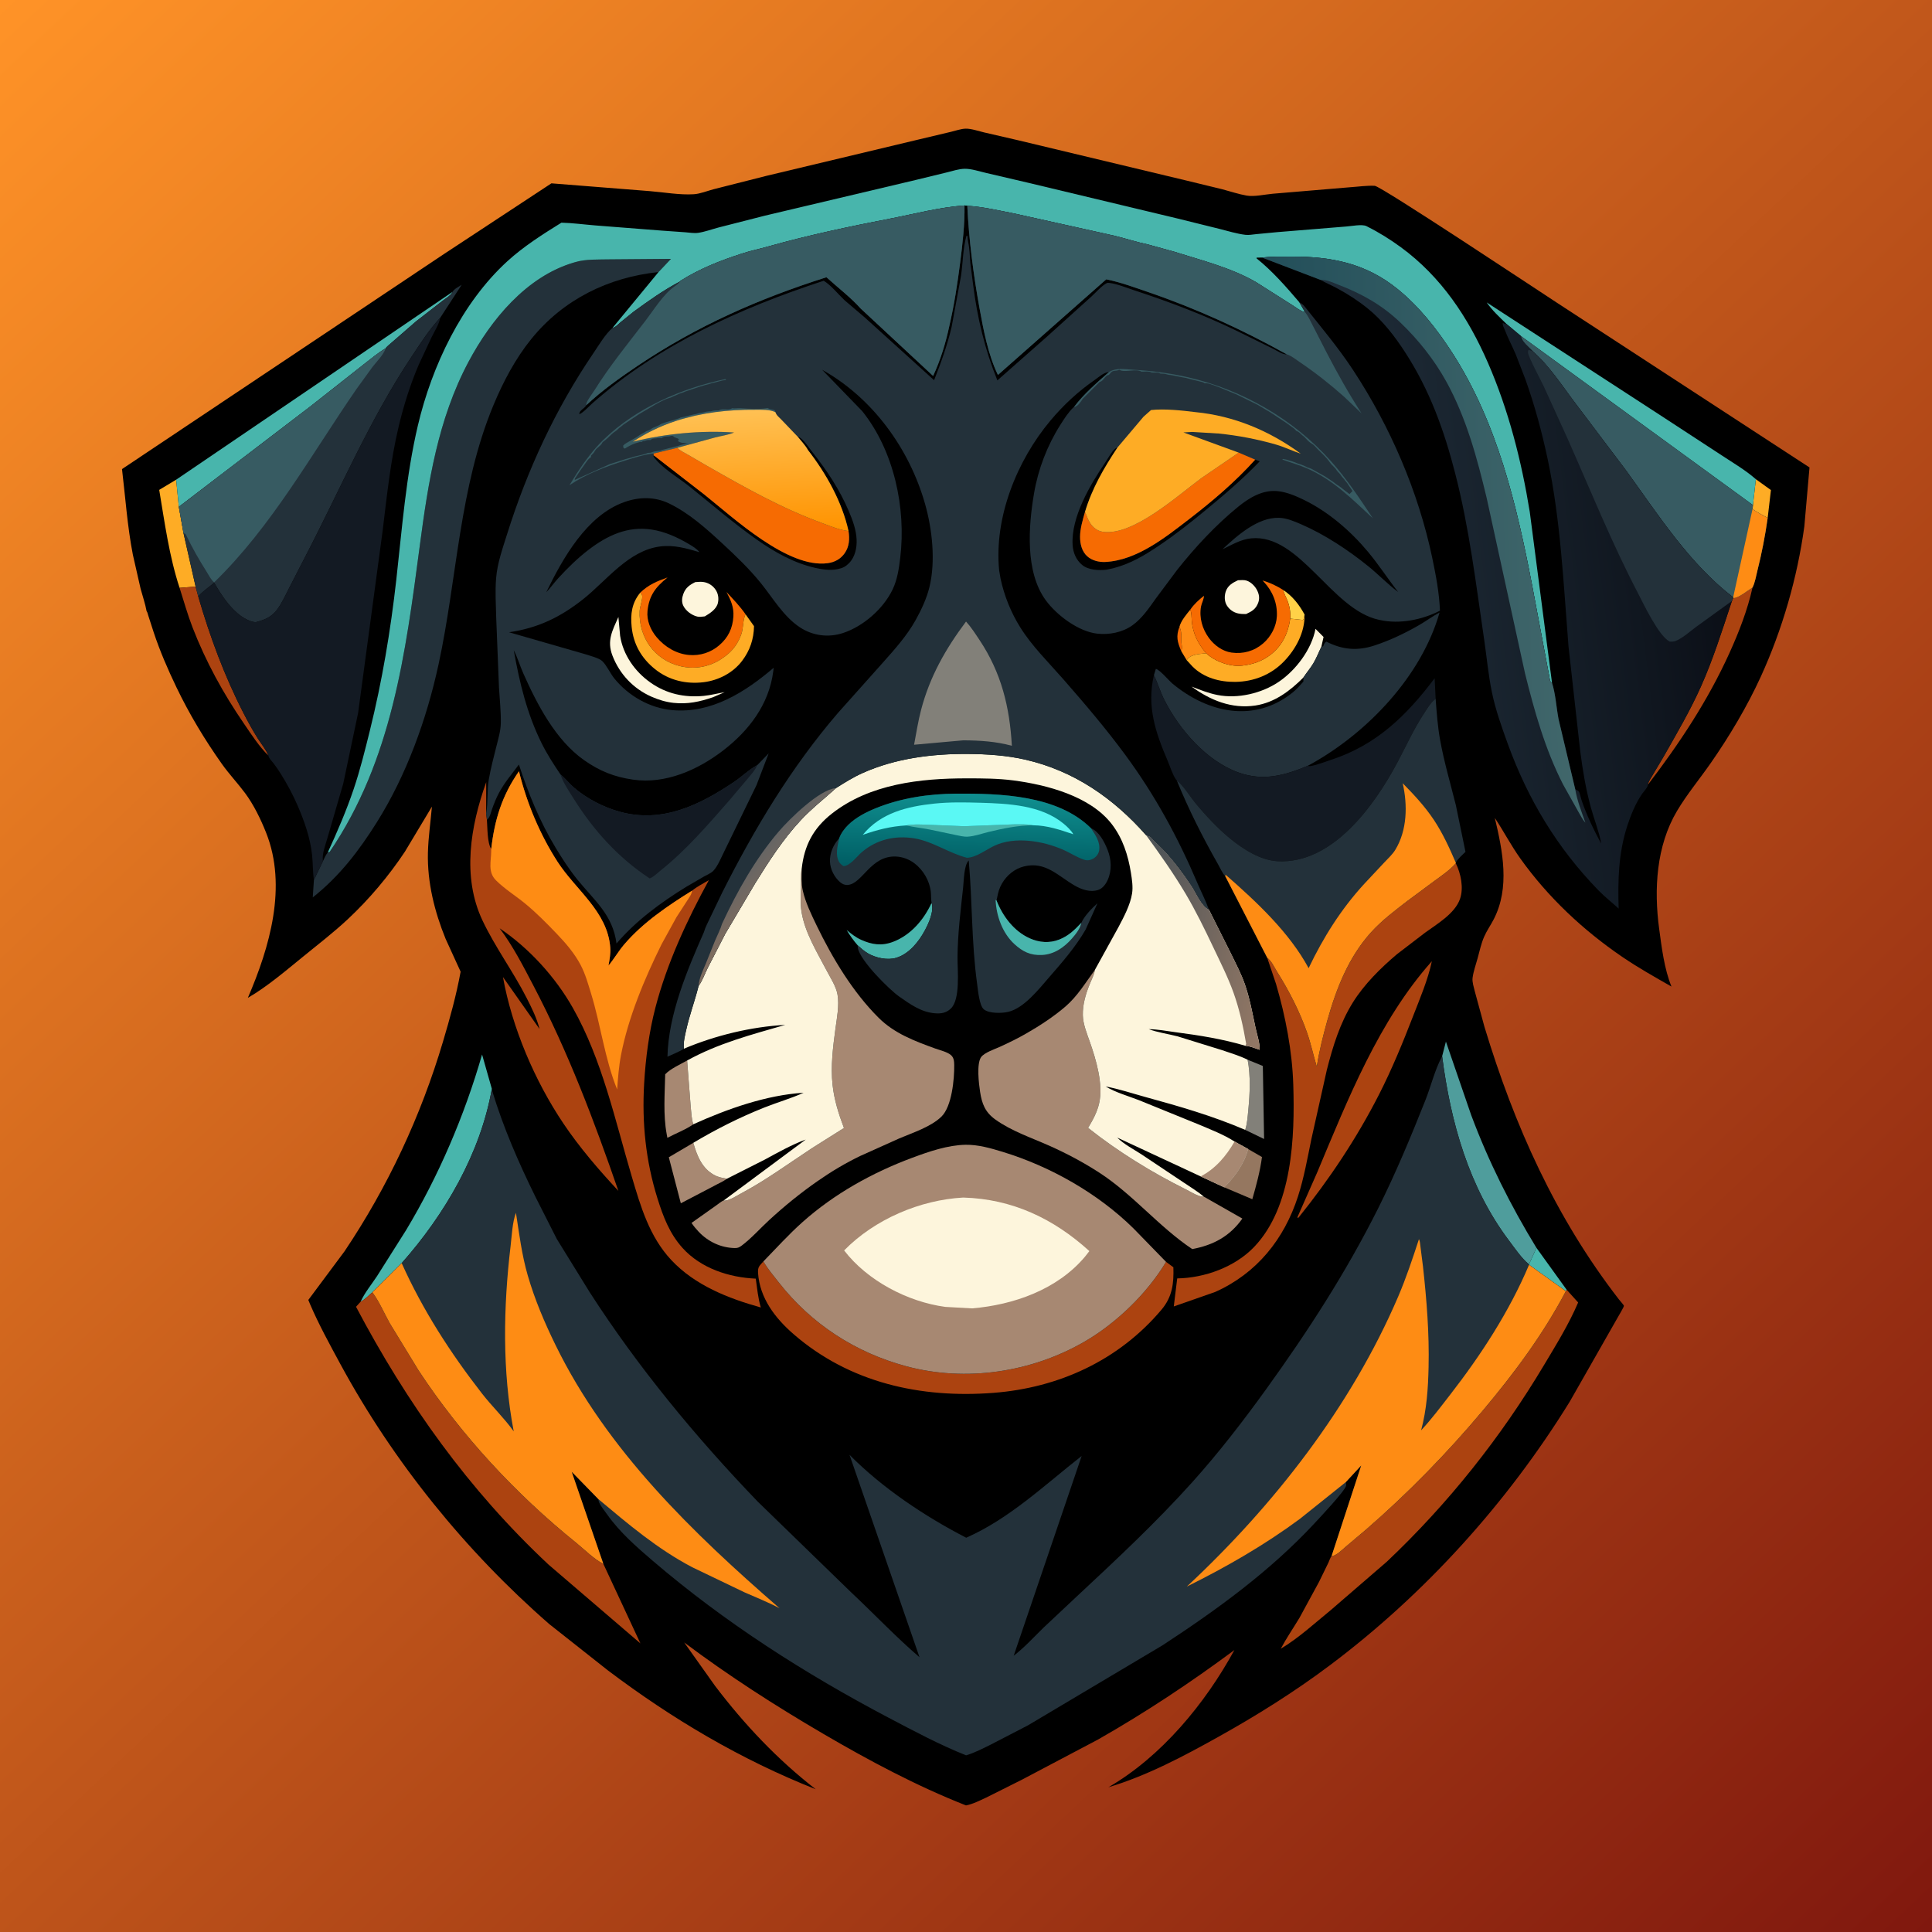 <svg version="1.1" xmlns="http://www.w3.org/2000/svg" style="display: block;" viewBox="0 0 2048 2048" width="1024" height="1024">
<defs>
	<linearGradient id="Gradient1" gradientUnits="userSpaceOnUse" x1="2014.35" y1="2077.69" x2="32.651" y2="-30.689">
		<stop class="stop0" offset="0" stop-opacity="1" stop-color="rgb(128,24,14)"/>
		<stop class="stop1" offset="1" stop-opacity="1" stop-color="rgb(255,147,39)"/>
	</linearGradient>
	<linearGradient id="Gradient2" gradientUnits="userSpaceOnUse" x1="1025.4" y1="919.613" x2="1027.54" y2="842.544">
		<stop class="stop0" offset="0" stop-opacity="1" stop-color="rgb(0,94,100)"/>
		<stop class="stop1" offset="1" stop-opacity="1" stop-color="rgb(15,142,143)"/>
	</linearGradient>
	<linearGradient id="Gradient3" gradientUnits="userSpaceOnUse" x1="1825.56" y1="598.153" x2="1459.29" y2="643.624">
		<stop class="stop0" offset="0" stop-opacity="1" stop-color="rgb(11,15,23)"/>
		<stop class="stop1" offset="1" stop-opacity="1" stop-color="rgb(31,45,57)"/>
	</linearGradient>
	<linearGradient id="Gradient4" gradientUnits="userSpaceOnUse" x1="1351.11" y1="567.249" x2="1666.93" y2="561.751">
		<stop class="stop0" offset="0" stop-opacity="1" stop-color="rgb(35,79,90)"/>
		<stop class="stop1" offset="1" stop-opacity="1" stop-color="rgb(65,103,107)"/>
	</linearGradient>
	<linearGradient id="Gradient5" gradientUnits="userSpaceOnUse" x1="1210.21" y1="991.196" x2="1349.7" y2="1016.33">
		<stop class="stop0" offset="0" stop-opacity="1" stop-color="rgb(80,85,88)"/>
		<stop class="stop1" offset="1" stop-opacity="1" stop-color="rgb(147,120,101)"/>
	</linearGradient>
	<linearGradient id="Gradient6" gradientUnits="userSpaceOnUse" x1="823.268" y1="938.866" x2="796.686" y2="914.62">
		<stop class="stop0" offset="0" stop-opacity="1" stop-color="rgb(125,107,94)"/>
		<stop class="stop1" offset="1" stop-opacity="1" stop-color="rgb(102,101,100)"/>
	</linearGradient>
	<linearGradient id="Gradient7" gradientUnits="userSpaceOnUse" x1="788.698" y1="566.465" x2="782.092" y2="434.345">
		<stop class="stop0" offset="0" stop-opacity="1" stop-color="rgb(255,147,0)"/>
		<stop class="stop1" offset="1" stop-opacity="1" stop-color="rgb(255,193,84)"/>
	</linearGradient>
</defs>
<path transform="translate(0,0)" fill="url(#Gradient1)" d="M 0 634.346 L -0 -0 L 526 0 L 2048 0 L 2048 1989.65 L 2048 2048 L 1990 2048 L -0 2048 L 0 634.346 z"/>
<path transform="translate(0,0)" fill="rgb(0,0,0)" d="M 470.253 269.509 L 584.519 194.344 L 689 202.617 C 703.825 203.827 720.722 206.84 735.489 205.895 C 742.273 205.46 749.983 202.273 756.608 200.559 L 812.359 186.424 L 972.336 148.214 L 1008.29 139.678 C 1013.03 138.574 1018.64 136.534 1023.5 136.392 C 1029.45 136.218 1037.12 138.93 1043.03 140.324 L 1079.08 148.644 L 1258.76 191.654 L 1295.64 200.618 C 1304.14 202.859 1312.89 205.834 1321.53 207.34 C 1329.6 208.745 1340.84 206.096 1349.17 205.37 L 1430.9 198.503 C 1439.29 197.974 1448.97 196.524 1457.29 196.969 C 1464.04 197.329 1631.33 308.523 1650.68 321.091 L 1918.15 495.515 L 1912.68 558 C 1905.25 612.405 1889.28 667.529 1866.44 717.467 C 1851.94 749.151 1833.15 780.624 1813.25 809.176 C 1801.51 826.02 1788.19 842.006 1777.7 859.675 C 1755.69 896.737 1753.14 942.76 1758.77 984.5 C 1761.46 1004.41 1764.21 1027.21 1771.83 1045.8 C 1754.1 1035.67 1736.42 1025.77 1719.53 1014.24 C 1678.05 985.93 1641.04 951.176 1611.79 910.299 C 1601.81 896.352 1594.03 881.29 1584.59 867.059 C 1592.89 902.1 1600.78 940.798 1583.44 974.432 C 1580.18 980.748 1576.02 986.619 1573.17 993.149 C 1570.05 1000.32 1568.39 1008.37 1566.3 1015.91 C 1564.45 1022.55 1561.93 1029.68 1561 1036.5 C 1560.4 1040.84 1562.22 1046.08 1563.2 1050.32 L 1573.59 1088.5 C 1605.3 1193.12 1648.86 1290.55 1716.1 1377.41 C 1716.95 1378.51 1721.34 1383.38 1721.41 1384.19 C 1721.52 1385.46 1716.26 1393.94 1715.19 1395.96 L 1663.93 1485.92 C 1597.65 1593.27 1510.13 1690.07 1409.09 1765.74 C 1371.92 1793.59 1332.45 1818.29 1291.92 1840.91 C 1254.77 1861.65 1215.84 1882.35 1174.91 1894.59 C 1231.16 1862.15 1277.75 1805.55 1308.52 1749.1 C 1262.5 1783.33 1213.86 1815.58 1164 1843.94 L 1083.25 1886.56 L 1045.29 1905.56 C 1038.7 1908.62 1031.13 1912.48 1023.98 1913.81 C 971.657 1893.23 920.776 1866.05 872.297 1837.68 C 821.506 1807.97 772.425 1776.41 725.293 1741.09 L 757.999 1787.11 C 788.895 1827.84 824.262 1865.35 864.689 1896.65 C 785.287 1865.22 712.888 1822.3 644.816 1771.01 L 582.263 1721.61 C 493.361 1644.07 416.901 1549.54 360.721 1445.83 C 349.523 1425.16 338.112 1404.37 328.796 1382.77 L 326.829 1378 L 365.218 1326.44 C 411.207 1257.94 446.121 1183.15 469.609 1104.1 C 476.834 1079.79 483.74 1055.01 488.274 1030.02 L 472.357 995.2 C 460.645 966.437 452.842 935.239 453.607 904 C 454.009 887.621 456.469 871.382 457.843 855.077 L 429.158 902.895 C 412.143 928.532 391.319 953.253 368.82 974.265 C 353.867 988.229 337.613 1000.82 321.733 1013.71 C 303.192 1028.75 283.395 1045.83 262.728 1057.77 C 285.936 1003.99 304.691 939.734 282.127 882.805 C 276.475 868.546 268.943 853.004 259.767 840.687 C 251.898 830.125 242.8 820.529 235.175 809.766 C 216.989 784.095 200.756 757.109 187.13 728.757 C 177.968 709.694 169.452 690.095 162.823 670 L 157.11 652.348 C 156.723 651.163 156.232 648.632 155.398 647.87 C 153.952 639.874 151.146 631.924 149.042 624.074 L 140.837 588.007 C 134.982 557.846 132.973 527.634 129.333 497.237 L 470.253 269.509 z"/>
<path transform="translate(0,0)" fill="rgb(246,107,2)" d="M 1250.21 664.554 C 1253.08 669.653 1251.85 675.368 1252.3 681 C 1252.52 683.71 1253.36 686.015 1252.64 688.724 L 1252.18 690.255 C 1248.07 680.476 1246.42 674.763 1250.21 664.554 z"/>
<path transform="translate(0,0)" fill="rgb(255,210,72)" d="M 1360.27 625.408 C 1370.19 631.903 1377.27 641.094 1382.89 651.418 C 1382.5 653.356 1382.5 655.944 1381 657.243 L 1379.21 656.981 L 1367.69 655.765 C 1368.23 649.628 1367.08 642.736 1364.88 637 C 1363.36 633.05 1361.19 629.595 1360.27 625.408 z"/>
<path transform="translate(0,0)" fill="rgb(72,181,172)" d="M 1628.71 1322.78 L 1660.75 1367.22 L 1659.83 1368.71 L 1620.86 1340.72 L 1620.77 1340.32 L 1628.71 1322.78 z"/>
<path transform="translate(0,0)" fill="rgb(254,172,37)" d="M 1861.3 507.996 L 1877.26 519.49 L 1873.81 549.087 C 1868.25 546.022 1862.91 543.406 1857.78 539.581 L 1858.2 535.373 L 1861.3 507.996 z"/>
<path transform="translate(0,0)" fill="rgb(254,140,20)" d="M 1261.76 646.231 C 1263.31 650.121 1262.98 654.188 1263.33 658.306 C 1264.46 671.454 1270.14 682.61 1278.62 692.488 C 1272.73 693.157 1263.13 693.419 1259.04 698.293 L 1257.91 699.779 L 1252.18 690.255 L 1252.64 688.724 C 1253.36 686.015 1252.52 683.71 1252.3 681 C 1251.85 675.368 1253.08 669.653 1250.21 664.554 C 1251.95 657.864 1257.5 651.507 1261.76 646.231 z"/>
<path transform="translate(0,0)" fill="rgb(253,245,220)" d="M 1312.3 615.086 C 1315.13 614.963 1318.72 614.61 1321.44 615.478 C 1326.03 616.938 1330.33 621.304 1332.47 625.5 C 1334.77 629.994 1335.5 634.369 1333.68 639.139 C 1331.17 645.675 1327.06 648.086 1320.97 650.88 C 1318.09 651.004 1315.35 650.871 1312.52 650.278 C 1307.54 649.235 1303.12 646.086 1300.46 641.729 C 1297.85 637.475 1297.81 631.735 1299.32 627.107 C 1301.41 620.706 1306.57 617.762 1312.3 615.086 z"/>
<path transform="translate(0,0)" fill="rgb(149,119,96)" d="M 1323.17 1218.07 L 1337.75 1226.5 C 1335.73 1241.8 1331.72 1256.4 1327.5 1271.22 L 1297.87 1258.66 C 1309.31 1246.99 1318.87 1234.08 1323.17 1218.07 z"/>
<path transform="translate(0,0)" fill="rgb(253,245,220)" d="M 737.037 617.053 C 739.783 616.864 742.679 616.562 745.417 616.915 C 750.801 617.61 755.607 620.681 758.608 625.194 C 761.335 629.295 762.064 634.213 761.043 638.993 C 759.601 645.742 752.633 650.084 747.165 653.365 L 745.744 653.538 C 743.434 653.841 741.302 654.121 738.997 653.548 C 733.145 652.093 727.092 647.649 724.365 642.192 C 722.329 638.116 722.874 633.645 724.395 629.5 C 726.776 623.01 731.024 619.997 737.037 617.053 z"/>
<path transform="translate(0,0)" fill="rgb(130,128,121)" d="M 1322.56 1123.37 L 1338.66 1129.97 L 1339.99 1207.38 L 1319.96 1197.72 C 1322.06 1191.42 1322.57 1183.56 1323.22 1176.92 C 1324.95 1159.38 1325.81 1140.79 1322.56 1123.37 z"/>
<path transform="translate(0,0)" fill="rgb(72,181,172)" d="M 987.529 957.013 C 990.253 965.974 984.677 978.236 980.432 986.184 C 973.944 998.332 963.59 1011.23 950 1015.32 C 940.631 1018.14 928.232 1015.38 920.025 1010.59 C 916.084 1008.29 912.653 1005.14 909.227 1002.15 C 904.714 996.937 900.98 991.761 897.459 985.838 C 902.264 989.757 906.996 993.59 912.693 996.162 C 924.383 1001.44 934.715 1002.98 947 998.242 C 965.633 991.049 979.441 974.797 987.529 957.013 z"/>
<path transform="translate(0,0)" fill="rgb(253,245,220)" d="M 655.528 654.011 L 657.358 674 C 660.497 694.109 672.879 711.736 689.307 723.395 C 706.294 735.451 725.523 739.669 746.136 737.651 C 753.556 736.924 760.83 734.965 768.181 733.745 L 755.826 739.086 C 741.768 743.896 728.951 746.686 714 745.071 C 705.868 744.193 698.074 741.815 690.596 738.517 C 671.335 730.022 656.745 714.522 649.2 694.913 C 643.111 679.087 649.152 668.467 655.528 654.011 z"/>
<path transform="translate(0,0)" fill="rgb(167,136,114)" d="M 734.93 1191.78 C 727.298 1197.3 715.956 1201.62 707.435 1206.13 L 706.683 1202 C 702.915 1181.65 704.69 1159.43 705.143 1138.76 C 710.903 1132.79 721.081 1128.3 728.374 1124.19 L 732.165 1173.01 C 732.804 1179 732.983 1186.13 734.93 1191.78 z"/>
<path transform="translate(0,0)" fill="rgb(253,245,220)" d="M 1381.72 718.107 C 1367.59 732.322 1351.06 744.838 1330.69 747.882 C 1305.64 751.627 1282.98 742.357 1263.09 727.808 C 1272.23 731.296 1280.85 734.788 1290.51 736.705 C 1312.05 740.984 1337.38 735.042 1355.5 722.787 C 1373.81 710.403 1390.29 688.384 1394.5 666.615 L 1403.03 675.218 L 1400.66 685.749 C 1397.79 691.514 1395.55 697.498 1392.25 703.048 C 1389.09 708.359 1385.05 712.95 1381.72 718.107 z"/>
<path transform="translate(0,0)" fill="rgb(167,136,114)" d="M 770.646 1249.47 C 766.599 1252.52 761.057 1254.8 756.568 1257.31 L 721.701 1275.53 L 708.965 1226.75 L 734.91 1211.45 C 738.89 1225.09 743.961 1238.43 757.21 1245.59 C 761.121 1247.71 764.593 1248.46 768.911 1249.16 L 770.646 1249.47 z"/>
<path transform="translate(0,0)" fill="rgb(254,172,37)" d="M 190.377 623.161 C 179.4 589.899 174.545 553.822 168.771 519.295 L 186.728 508.485 L 189.569 537.262 L 194.545 565.236 L 207.36 621.83 L 190.377 623.161 z"/>
<path transform="translate(0,0)" fill="rgb(172,67,16)" d="M 207.36 621.83 L 210.159 632.313 C 222.442 674.676 237.981 716.751 258.176 756.009 C 262.796 764.991 267.868 774.294 273.281 782.821 C 277.059 788.771 281.918 794.352 284.491 800.938 C 274.737 791.452 266.425 778.473 258.712 767.232 C 236.608 735.016 218.209 701.511 204.084 665.019 C 198.78 651.314 194.827 637.154 190.377 623.161 L 207.36 621.83 z"/>
<path transform="translate(0,0)" fill="rgb(246,107,2)" d="M 678.737 628.185 C 687.512 619.766 696.352 616.108 707.65 612.138 C 695.136 622.173 688.076 631.111 686.394 647.615 C 685.358 657.782 689.599 667.745 696.049 675.446 C 704.618 685.676 716.967 693.164 730.371 694.304 C 742.238 695.313 753.593 691.681 762.577 683.885 C 772.039 675.675 776.596 666.012 777.421 653.546 C 778.08 643.591 774.591 636.053 770.102 627.527 C 777.092 635.144 784.414 642.606 790.295 651.134 C 787.213 657.606 788.273 665.712 785.656 672.697 L 785.155 674 C 781.691 683.197 775.787 690.699 767.782 696.339 L 766.118 697.5 L 762.396 699.979 C 749.416 707.478 735.087 709.649 720.5 706.006 C 693.431 699.247 676.759 675.008 678.073 647.5 C 678.264 643.511 681.371 634.824 680.741 631.5 C 680.501 630.231 679.405 629.29 678.737 628.185 z"/>
<path transform="translate(0,0)" fill="rgb(254,172,37)" d="M 1382.89 651.418 C 1383.36 669.967 1373.75 687.95 1361.1 701.081 C 1347.43 715.271 1329.13 722.565 1309.5 722.823 C 1292.98 723.04 1276.02 718.496 1264.13 706.551 L 1257.91 699.779 L 1259.04 698.293 C 1263.13 693.419 1272.73 693.157 1278.62 692.488 L 1281.19 694.759 C 1290.82 702.214 1305.11 707.08 1317.31 705.526 L 1319 705.285 C 1329.1 703.923 1338.2 700.547 1346.39 694.366 C 1359.07 684.804 1365.53 671.277 1367.69 655.765 L 1379.21 656.981 L 1381 657.243 C 1382.5 655.944 1382.5 653.356 1382.89 651.418 z"/>
<path transform="translate(0,0)" fill="rgb(172,67,16)" d="M 1837.15 634.026 C 1843.05 634.067 1852.43 625.984 1857.74 622.778 C 1852.49 646.581 1843.35 670.015 1833.31 692.175 C 1810.47 742.571 1780.33 788.027 1746.79 831.905 C 1747.56 828.104 1750.23 824.351 1752.22 821.021 L 1763.73 801.618 C 1777.46 777.466 1791.76 753.043 1803.09 727.667 C 1816.14 698.432 1825.82 667.447 1835.89 637.081 L 1837.15 634.026 z"/>
<path transform="translate(0,0)" fill="rgb(246,107,2)" d="M 1261.76 646.231 C 1265.71 640.472 1270.78 635.888 1276.21 631.577 C 1276.42 634.567 1273.72 639.693 1273.14 642.951 C 1271.05 654.786 1274.49 666.683 1281.5 676.274 C 1287.14 683.988 1295.87 690.429 1305.5 691.762 C 1317.79 693.463 1329.57 690.155 1338.98 682.032 C 1347.31 674.849 1353.04 664.079 1353.54 653.044 C 1354.15 639.306 1348.92 626.504 1339.56 616.638 L 1338.31 615.334 C 1346.23 617.605 1353.33 621.025 1360.27 625.408 C 1361.19 629.595 1363.36 633.05 1364.88 637 C 1367.08 642.736 1368.23 649.628 1367.69 655.765 C 1365.53 671.277 1359.07 684.804 1346.39 694.366 C 1338.2 700.547 1329.1 703.923 1319 705.285 L 1317.31 705.526 C 1305.11 707.08 1290.82 702.214 1281.19 694.759 L 1278.62 692.488 C 1270.14 682.61 1264.46 671.454 1263.33 658.306 C 1262.98 654.188 1263.31 650.121 1261.76 646.231 z"/>
<path transform="translate(0,0)" fill="rgb(254,172,37)" d="M 678.737 628.185 C 679.405 629.29 680.501 630.231 680.741 631.5 C 681.371 634.824 678.264 643.511 678.073 647.5 C 676.759 675.008 693.431 699.247 720.5 706.006 C 735.087 709.649 749.416 707.478 762.396 699.979 L 766.118 697.5 L 767.782 696.339 C 775.787 690.699 781.691 683.197 785.155 674 L 785.656 672.697 C 788.273 665.712 787.213 657.606 790.295 651.134 L 799.288 663.743 C 799.024 677.533 795.012 689.491 786.695 700.5 C 777.021 713.305 761.687 721.189 745.952 723.151 C 727.467 725.457 709.129 721.192 694.447 709.407 C 679.984 697.797 671.487 683.107 669.571 664.5 C 668.169 650.888 669.815 638.942 678.737 628.185 z"/>
<path transform="translate(0,0)" fill="rgb(79,157,156)" d="M 1528.72 1119.69 L 1532.73 1104.13 L 1559.5 1181.98 C 1577.83 1231.1 1601.38 1278.07 1628.71 1322.78 L 1620.77 1340.32 C 1612.92 1333.85 1605.96 1323.5 1599.83 1315.39 C 1556.88 1258.52 1537.67 1189.22 1528.72 1119.69 z"/>
<path transform="translate(0,0)" fill="rgb(72,181,172)" d="M 479.613 309.459 C 478.301 312.938 472.083 316.617 469.011 318.967 L 441.078 340.629 L 415.003 363.278 C 413.735 364.481 409.431 367.773 408.848 369.25 C 400.826 373.838 393.434 380.312 386.058 385.898 L 329.198 430.692 L 189.569 537.262 L 186.728 508.485 L 479.613 309.459 z"/>
<path transform="translate(0,0)" fill="rgb(72,181,172)" d="M 382.281 1379.83 C 386.681 1370.13 393.836 1361.61 399.683 1352.73 L 430.371 1304.16 C 465.044 1246.56 492.445 1182.38 511.017 1117.82 L 521.362 1154.2 C 509.333 1222.62 471.492 1287.43 425.796 1338.98 L 394.72 1369.87 C 390.958 1373.1 386.717 1377.69 382.281 1379.83 z"/>
<path transform="translate(0,0)" fill="rgb(72,181,172)" d="M 1597.1 343.499 C 1589.56 336.221 1581.95 329.252 1575.95 320.578 L 1759.26 439.694 L 1825.51 482.969 C 1837.4 490.83 1850.61 498.554 1861.3 507.996 L 1858.2 535.373 L 1612.24 356.194 L 1597.1 343.499 z"/>
<path transform="translate(0,0)" fill="rgb(172,67,16)" d="M 1517.83 1018.94 C 1513.69 1038.59 1505.19 1058.41 1497.93 1077.15 C 1487.1 1105.13 1475.57 1133.25 1461.94 1160 C 1438.21 1206.58 1409.22 1250.03 1376.5 1290.7 L 1375.87 1290.99 L 1375.23 1290.5 L 1396.42 1242.49 C 1428.65 1165.57 1461.65 1081.96 1517.83 1018.94 z"/>
<path transform="translate(0,0)" fill="rgb(172,67,16)" d="M 1236.06 1337.62 L 1243.83 1343.34 C 1244.39 1360.39 1242.76 1374.63 1231.28 1388.27 C 1186.06 1441.96 1122.44 1471.17 1052.95 1476.5 C 976.002 1482.4 900.797 1465.88 841.339 1414.36 C 821.73 1397.37 805.314 1376.06 803.56 1349.37 C 803.13 1342.82 805.255 1341.68 809.238 1337.15 C 813.784 1345.07 819.947 1352.26 825.57 1359.45 C 860.055 1403.53 906.934 1433.85 960.787 1448.3 C 1024.06 1465.28 1093.78 1454.71 1150.13 1421.9 C 1183.62 1402.39 1216.1 1370.93 1236.06 1337.62 z"/>
<path transform="translate(0,0)" fill="rgb(172,67,16)" d="M 394.72 1369.87 L 395.23 1370.55 C 402.314 1380.23 407.324 1392.18 413.207 1402.68 L 443.882 1452.93 C 489.237 1521.74 546.697 1583.69 610.786 1635.4 C 619.904 1642.76 629.213 1652.4 639.607 1657.82 L 678.864 1742.08 L 581.502 1658.56 C 496.948 1579.54 431.249 1487.35 377.404 1385.25 L 382.281 1379.83 C 386.717 1377.69 390.958 1373.1 394.72 1369.87 z"/>
<path transform="translate(0,0)" fill="rgb(172,67,16)" d="M 1660.75 1367.22 L 1672.9 1380.68 C 1663.03 1403.85 1649.67 1425.35 1636.79 1446.92 C 1590.87 1523.84 1535.29 1593.75 1470.2 1655.37 L 1410.8 1706.66 C 1393.8 1720.56 1376.52 1736.48 1357.64 1747.75 C 1363.68 1736.42 1370.9 1725.96 1377.5 1714.97 L 1398.14 1677.03 L 1408.28 1656.24 C 1408.93 1654.82 1410.43 1650.42 1411.48 1649.57 L 1412.45 1649.48 C 1417.63 1648.08 1422.52 1642.92 1426.57 1639.51 L 1448.06 1621.36 C 1492.49 1582.82 1533.85 1540.43 1571.68 1495.39 C 1604.96 1455.79 1635.65 1414.65 1659.83 1368.71 L 1660.75 1367.22 z"/>
<path transform="translate(0,0)" fill="rgb(172,67,16)" d="M 1543.21 915.106 C 1548.56 925.95 1551.76 941.172 1547.66 952.916 C 1542.23 968.496 1523.23 979.51 1510.59 988.711 L 1480.95 1011.41 C 1463.6 1026.05 1446.03 1043.44 1434.02 1062.76 C 1420.38 1084.69 1412.88 1109.16 1406.53 1134.03 L 1390.11 1207.52 C 1385.94 1227.81 1382.3 1248.5 1375.92 1268.25 C 1361.26 1313.64 1332.2 1349.8 1288.23 1369.49 L 1244.26 1384.87 L 1247.89 1355.17 C 1276.98 1354.69 1309.06 1343.14 1329.46 1321.78 C 1370.09 1279.22 1372.66 1205.18 1370.93 1149.91 C 1369.81 1114.13 1362.73 1077.41 1352.67 1043.11 L 1343.29 1015.23 C 1348.14 1018.91 1350.72 1025.23 1353.93 1030.31 C 1366.57 1050.37 1377.88 1072.47 1385.66 1094.9 C 1389.75 1106.69 1392.28 1118.66 1395.83 1130.56 C 1398.42 1113.99 1402.41 1098.13 1406.92 1082 C 1416.43 1048.01 1429.45 1014.59 1453.5 988.081 C 1464.86 975.564 1478.63 965.23 1491.97 954.939 L 1521.3 933.219 C 1529.02 927.582 1536.81 922.302 1543.21 915.106 z"/>
<path transform="translate(0,0)" fill="rgb(55,91,98)" d="M 1612.24 356.194 L 1858.2 535.373 L 1857.78 539.581 C 1862.91 543.406 1868.25 546.022 1873.81 549.087 C 1871.14 567.903 1867.6 586.277 1862.96 604.72 C 1861.56 610.259 1860.38 617.726 1857.74 622.778 C 1852.43 625.984 1843.05 634.067 1837.15 634.026 L 1837.23 633.165 C 1791.06 597.926 1757.7 545.651 1723.88 499.006 L 1670.5 428.233 C 1656.38 409.678 1642.61 388.045 1625.04 372.644 C 1620.92 368.324 1612.69 361.943 1612.24 356.194 z"/>
<path transform="translate(0,0)" fill="rgb(254,140,20)" d="M 1857.78 539.581 C 1862.91 543.406 1868.25 546.022 1873.81 549.087 C 1871.14 567.903 1867.6 586.277 1862.96 604.72 C 1861.56 610.259 1860.38 617.726 1857.74 622.778 C 1852.43 625.984 1843.05 634.067 1837.15 634.026 L 1837.23 633.165 L 1857.78 539.581 z"/>
<path transform="translate(0,0)" fill="rgb(35,49,58)" d="M 1400.66 685.749 L 1402.68 685 C 1403.67 682.8 1403.81 681.349 1406 680.159 C 1423.12 688.834 1438.85 690.196 1457.08 684.215 C 1473.61 678.789 1489.78 671.036 1504.81 662.331 C 1511.98 658.176 1518.66 653.15 1525.99 649.301 C 1506.88 716.519 1450.13 776.169 1390.16 809.676 L 1386.05 811.854 C 1361.8 822.077 1338.93 828.233 1313 818.951 C 1278.96 806.768 1250.16 773.419 1234.2 741.889 C 1229.92 733.421 1227.32 724.272 1223.18 715.765 L 1225.23 709.054 C 1228.96 709.452 1239.38 721.786 1243.05 724.811 C 1280.5 755.739 1329.7 766.753 1370.35 734.004 C 1374.59 730.591 1378.08 726.59 1381.64 722.5 L 1381.72 718.107 C 1385.05 712.95 1389.09 708.359 1392.25 703.048 C 1395.55 697.498 1397.79 691.514 1400.66 685.749 z"/>
<path transform="translate(0,0)" fill="rgb(19,26,35)" d="M 1223.18 715.765 C 1227.32 724.272 1229.92 733.421 1234.2 741.889 C 1250.16 773.419 1278.96 806.768 1313 818.951 C 1338.93 828.233 1361.8 822.077 1386.05 811.854 C 1387.25 812.049 1388.28 812.257 1389.5 812.034 C 1396.51 810.752 1404.08 807.706 1410.87 805.488 C 1459.12 789.726 1490.9 758.624 1520.78 718.984 L 1521.84 740.72 L 1520.27 741.993 C 1516.22 745.427 1513.12 750.798 1510.18 755.214 C 1498.8 772.328 1490.51 790.939 1480.85 809 C 1456.7 854.178 1412.31 916.117 1354.32 912.922 C 1336 911.913 1317.57 900.014 1303.85 888.768 C 1290.78 878.053 1277.71 864.085 1267.01 851 C 1260.81 843.414 1254.99 833.331 1247.4 827.196 L 1246.59 826.325 C 1242.79 820.868 1240.33 812.422 1237.67 806.236 C 1224.77 776.226 1215.52 748.639 1223.18 715.765 z"/>
<path transform="translate(0,0)" fill="rgb(167,136,114)" d="M 1160.62 1028.13 L 1160.48 1028.95 C 1159.5 1034.13 1156.98 1038.65 1155.03 1043.5 C 1150.84 1053.95 1147.6 1064.79 1147.84 1076.15 C 1148.03 1085.55 1152.18 1095.62 1155.27 1104.44 C 1161.9 1123.37 1169.6 1149.28 1165.18 1169.31 C 1163.02 1179.09 1158.44 1187.12 1153.44 1195.62 C 1185.44 1220.99 1220.92 1242.81 1257.42 1260.98 C 1261.77 1263.14 1270.29 1268.53 1275.11 1268.52 L 1275.98 1268.41 L 1316.95 1291.74 C 1303.61 1310.58 1286.17 1319.88 1263.85 1324.08 C 1228.48 1300.5 1201.12 1266.25 1165.29 1243.05 C 1148.39 1232.1 1130.65 1222.67 1112.26 1214.48 C 1093.1 1205.96 1072.18 1198.99 1055.07 1186.71 C 1044.27 1178.95 1040.88 1170.05 1038.93 1157.35 C 1037.59 1148.68 1035.15 1127.96 1039.87 1120.81 C 1043.17 1115.83 1054.85 1112 1060.2 1109.55 C 1069.7 1105.21 1078.98 1100.66 1088.03 1095.45 C 1102.29 1087.25 1116.72 1077.85 1129.2 1067.15 C 1142.19 1056.02 1150.6 1041.76 1160.62 1028.13 z"/>
<path transform="translate(0,0)" fill="rgb(167,136,114)" d="M 767.005 1272.66 C 772.418 1273.35 780.996 1267.52 785.878 1264.92 C 811.946 1251.04 836.198 1233.19 860.887 1216.99 L 894.632 1195.73 C 888.985 1180.79 884.299 1166.04 882.562 1150.09 C 880.426 1130.48 882.955 1110.13 885.574 1090.7 C 887.114 1079.28 889.817 1065.73 887.81 1054.28 C 886.282 1045.57 880.373 1036.67 876.322 1028.92 C 866.122 1009.4 853.211 988.668 849.643 966.594 C 848.278 958.155 848.79 949.65 849.071 941.155 C 849.287 934.615 848.713 928.111 849.707 921.614 L 849.866 920.668 C 849.862 928.168 849.299 936.637 850.96 943.955 C 853.867 956.764 860.027 969.373 865.71 981.142 C 882.297 1015.49 904.174 1051.9 931.424 1078.94 C 948.179 1095.57 969.489 1103.53 991.309 1111.45 C 996.282 1113.25 1003.97 1114.99 1007.93 1118.34 C 1011.19 1121.1 1011.46 1125.05 1011.51 1129.06 C 1011.69 1143.86 1009.04 1172.79 998.022 1183.6 C 986.893 1194.52 967.432 1200.76 953.343 1206.73 L 911.91 1225.35 C 896.142 1232.97 881.383 1241.77 867.008 1251.78 C 848.776 1264.46 831.67 1278.34 815.328 1293.38 C 805.768 1302.17 796.498 1312.72 786.146 1320.46 C 783.697 1322.3 781.994 1323.04 778.857 1322.99 C 764.245 1322.73 750.518 1316.24 740.541 1305.61 C 737.808 1302.7 735.26 1299.67 733.044 1296.35 L 759.945 1277.26 C 761.202 1276.4 765.693 1272.77 767.005 1272.66 z"/>
<path transform="translate(0,0)" fill="rgb(35,49,58)" d="M 347.493 903.542 L 349.485 902.994 C 415.5 805.897 429.899 692.554 444.924 579 C 453.865 511.43 464.182 444.48 496.652 383.524 C 520.351 339.036 557.883 293.214 608.163 278.358 L 610 277.823 C 621.22 274.498 634.808 275.235 646.51 274.945 L 711.245 274.41 L 698.076 288.389 C 644.83 293.963 597.1 317.48 563.205 359.338 C 546.293 380.223 533.424 404.623 523.125 429.344 C 486.674 516.839 484.729 612.698 464.869 704.348 C 452.354 762.105 430.975 821.469 399.459 871.653 C 380.328 902.116 359.936 928.729 331.548 951.291 L 332.761 932.789 L 342.291 912.99 C 343.804 909.544 345.195 906.536 347.493 903.542 z"/>
<path transform="translate(0,0)" fill="rgb(35,49,58)" d="M 479.613 309.459 C 481.615 306.127 486.165 303.971 489.399 301.909 L 466.671 336.848 C 455.013 349.221 445.756 363.917 436.363 378.028 C 391.51 445.414 360.489 519.276 323.252 590.745 L 306.184 623.959 C 302.309 631.558 298.634 639.744 293.458 646.551 C 287.756 654.049 280.846 656.899 272.065 659.314 C 267.794 660.489 259.094 655.624 255.78 653.25 C 243.312 644.318 234.697 630.753 227.02 617.748 C 221.747 622.214 214.52 627.064 210.159 632.313 L 207.36 621.83 L 194.545 565.236 L 189.569 537.262 L 329.198 430.692 L 386.058 385.898 C 393.434 380.312 400.826 373.838 408.848 369.25 C 409.431 367.773 413.735 364.481 415.003 363.278 L 441.078 340.629 L 469.011 318.967 C 472.083 316.617 478.301 312.938 479.613 309.459 z"/>
<path transform="translate(0,0)" fill="rgb(55,91,98)" d="M 189.569 537.262 L 329.198 430.692 L 386.058 385.898 C 393.434 380.312 400.826 373.838 408.848 369.25 C 406.365 376.387 399.501 382.998 394.864 388.968 L 377.921 412.346 C 329.998 481.764 288.017 558.15 227.031 617.295 C 223.702 614.746 221.214 609.544 218.978 606 C 210.854 593.122 203.694 580.664 197.179 566.901 C 196.536 565.542 195.906 565.724 194.545 565.236 L 189.569 537.262 z"/>
<path transform="translate(0,0)" fill="rgb(35,49,58)" d="M 1247.4 827.196 C 1254.99 833.331 1260.81 843.414 1267.01 851 C 1277.71 864.085 1290.78 878.053 1303.85 888.768 C 1317.57 900.014 1336 911.913 1354.32 912.922 C 1412.31 916.117 1456.7 854.178 1480.85 809 C 1490.51 790.939 1498.8 772.328 1510.18 755.214 C 1513.12 750.798 1516.22 745.427 1520.27 741.993 L 1521.84 740.72 C 1522.9 755.119 1523.97 769.835 1526.52 784.061 C 1530.71 807.524 1537.52 830.429 1543.27 853.535 L 1553.47 902.962 C 1550.11 906.409 1545.49 910.179 1543.15 914.367 L 1543.21 915.106 C 1536.81 922.302 1529.02 927.582 1521.3 933.219 L 1491.97 954.939 C 1478.63 965.23 1464.86 975.564 1453.5 988.081 C 1429.45 1014.59 1416.43 1048.01 1406.92 1082 C 1402.41 1098.13 1398.42 1113.99 1395.83 1130.56 C 1392.28 1118.66 1389.75 1106.69 1385.66 1094.9 C 1377.88 1072.47 1366.57 1050.37 1353.93 1030.31 C 1350.72 1025.23 1348.14 1018.91 1343.29 1015.23 L 1298.56 928.282 C 1296.72 927.354 1292.56 918.593 1291.23 916.267 C 1274.83 887.445 1259.92 857.918 1247.4 827.196 z"/>
<path transform="translate(0,0)" fill="rgb(254,140,20)" d="M 1298.56 928.282 L 1299.57 927.591 C 1331.74 955.766 1366.72 988.292 1387.19 1026.3 C 1402.65 993.862 1421.64 963.673 1445.96 937.15 L 1467.81 913.829 C 1471.48 909.922 1476.16 905.599 1478.96 901.032 C 1491.8 880.103 1492.16 853.408 1486.93 830.28 C 1498.95 842.495 1510.39 854.746 1519.92 869.06 C 1529.35 883.215 1536.43 898.794 1543.15 914.367 L 1543.21 915.106 C 1536.81 922.302 1529.02 927.582 1521.3 933.219 L 1491.97 954.939 C 1478.63 965.23 1464.86 975.564 1453.5 988.081 C 1429.45 1014.59 1416.43 1048.01 1406.92 1082 C 1402.41 1098.13 1398.42 1113.99 1395.83 1130.56 C 1392.28 1118.66 1389.75 1106.69 1385.66 1094.9 C 1377.88 1072.47 1366.57 1050.37 1353.93 1030.31 C 1350.72 1025.23 1348.14 1018.91 1343.29 1015.23 L 1298.56 928.282 z"/>
<path transform="translate(0,0)" fill="rgb(35,49,58)" d="M 889.545 888.733 C 891.395 883.427 895.09 878.417 899.067 874.5 C 907.223 866.466 918.101 860.901 928.618 856.64 C 955.199 845.872 984.594 841.497 1013.17 841.311 C 1060.25 841.004 1120.81 842.697 1156.45 877.931 C 1165.34 881.713 1170.65 892.331 1174.1 900.931 C 1178.08 910.858 1178.72 922.441 1174.39 932.345 C 1172.36 936.987 1169.05 941.769 1164.04 943.395 C 1155.63 946.128 1146.52 942.933 1139.21 938.728 C 1121.57 928.577 1108.22 912.764 1085.42 918.449 C 1075.54 920.914 1067.2 927.839 1062.14 936.547 C 1059.26 941.512 1058.04 946.04 1056.99 951.642 C 1056.65 953.464 1056.88 952.715 1056.24 954.239 C 1062.81 971.165 1074.81 987.272 1091.86 994.787 C 1101.77 999.154 1112.55 1000 1122.72 996.014 C 1132.75 992.088 1138.98 985.861 1146.22 978.252 C 1149.72 970.667 1157.19 963.031 1163.33 957.522 L 1150.83 985.351 C 1140.24 1003.76 1125.94 1020.12 1112.04 1036.07 C 1101.19 1048.54 1085.5 1068.7 1068.74 1072.62 C 1062.14 1074.17 1048.61 1074.51 1043 1070.03 C 1038.04 1066.08 1036.69 1049.38 1035.8 1043 C 1029.74 999.451 1030.82 955.742 1026.9 912.133 C 1021.79 917.179 1021.73 933.672 1020.96 940.748 C 1018.31 965.27 1015.16 990.195 1015.01 1014.87 C 1014.93 1028.62 1018.25 1059.49 1007.8 1069.24 C 1002.84 1073.86 997.579 1074.64 991 1074.11 C 976.407 1072.92 964.854 1064.55 953.29 1056.47 C 942.577 1048.97 911.625 1018.16 909.409 1004.95 C 909.16 1003.46 909.208 1003.45 909.227 1002.15 C 912.653 1005.14 916.084 1008.29 920.025 1010.59 C 928.232 1015.38 940.631 1018.14 950 1015.32 C 963.59 1011.23 973.944 998.332 980.432 986.184 C 984.677 978.236 990.253 965.974 987.529 957.013 C 986.786 953.375 987.126 949.238 986.712 945.5 C 985.407 933.708 978.809 922.35 969.379 915.163 C 963.747 910.87 956.707 908.254 949.64 907.959 C 922.883 906.844 914.174 936.905 898.637 938.073 C 895.527 938.307 892.885 937.155 890.56 935.158 C 884.458 929.916 880.17 921.608 879.816 913.514 C 879.417 904.417 883.354 895.279 889.545 888.733 z"/>
<path transform="translate(0,0)" fill="rgb(72,181,172)" d="M 1146.22 978.252 C 1144.89 984.528 1140.63 989.906 1136.48 994.663 C 1128.15 1004.2 1117.52 1011.72 1104.5 1012.32 C 1092.36 1012.88 1084.05 1008.81 1075.25 1000.72 C 1062.56 989.053 1056.13 970.853 1055.38 954 L 1056.24 954.239 C 1062.81 971.165 1074.81 987.272 1091.86 994.787 C 1101.77 999.154 1112.55 1000 1122.72 996.014 C 1132.75 992.088 1138.98 985.861 1146.22 978.252 z"/>
<path transform="translate(0,0)" fill="url(#Gradient2)" d="M 889.545 888.733 C 891.395 883.427 895.09 878.417 899.067 874.5 C 907.223 866.466 918.101 860.901 928.618 856.64 C 955.199 845.872 984.594 841.497 1013.17 841.311 C 1060.25 841.004 1120.81 842.697 1156.45 877.931 C 1161.15 885.089 1166.52 892.435 1165.16 901.5 C 1164.65 904.869 1162.31 907.992 1159.5 909.85 C 1156.9 911.565 1153.09 912.494 1150.09 911.613 C 1142.18 909.287 1134.59 904.063 1126.94 900.74 C 1105.41 891.386 1075.83 886.229 1053.78 896.677 C 1045.29 900.696 1034.35 909.289 1024.84 909.241 C 1005.92 904.35 988.694 891.908 969.419 888.727 C 949.019 885.359 929.371 889.77 913.5 903.382 C 908.144 907.976 901.154 917.993 894 918.106 C 892.426 916.934 890.858 915.84 889.79 914.153 C 885.037 906.642 887.888 896.775 889.545 888.733 z"/>
<path transform="translate(0,0)" fill="rgb(72,181,172)" d="M 960.632 874.974 C 967.635 873.488 974.931 874 982.048 874.206 L 1022.16 875.841 L 1074.83 873.838 C 1081.3 873.837 1088.85 873.467 1095.2 874.832 C 1079.83 874.827 1062.94 878.22 1048 881.874 C 1040.85 883.623 1033.18 886.437 1025.84 886.893 C 1021.38 887.169 1016.85 885.841 1012.5 885.002 L 985.177 879.278 C 976.984 877.631 968.796 876.922 960.632 874.974 z"/>
<path transform="translate(0,0)" fill="rgb(90,248,244)" d="M 960.632 874.974 C 944.055 875.964 930.143 879.528 914.543 884.989 C 933.679 861.558 961.716 854.851 990.667 851.824 C 1006.71 850.147 1023.11 850.481 1039.21 850.946 C 1068.78 851.798 1103.45 853.377 1127.36 873.029 C 1130.99 876.015 1135.53 880.233 1137.77 884.369 C 1123.8 879.669 1110.14 874.923 1095.2 874.832 C 1088.85 873.467 1081.3 873.837 1074.83 873.838 L 1022.16 875.841 L 982.048 874.206 C 974.931 874 967.635 873.488 960.632 874.974 z"/>
<path transform="translate(0,0)" fill="rgb(19,26,35)" d="M 227.02 617.748 C 234.697 630.753 243.312 644.318 255.78 653.25 C 259.094 655.624 267.794 660.489 272.065 659.314 C 280.846 656.899 287.756 654.049 293.458 646.551 C 298.634 639.744 302.309 631.558 306.184 623.959 L 323.252 590.745 C 360.489 519.276 391.51 445.414 436.363 378.028 C 445.756 363.917 455.013 349.221 466.671 336.848 C 465.337 343.991 460.845 350.682 457.639 357.165 L 444.028 386.312 C 435.011 407.169 428.004 429.574 422.71 451.668 C 414.024 487.91 410.12 525.629 405.627 562.583 L 379.628 755.684 L 363.893 830.509 L 346.788 889.379 C 344.86 895.974 341.538 904.676 342.201 911.496 L 342.291 912.99 L 332.761 932.789 C 331.478 924.066 331.753 914.886 330.793 906.064 C 328.84 888.105 322.564 870.273 315.416 853.781 C 310.496 842.427 304.339 830.967 297.766 820.5 C 295.296 816.568 292.653 812.586 289.804 808.92 C 287.946 806.529 285.016 803.989 284.491 800.938 C 281.918 794.352 277.059 788.771 273.281 782.821 C 267.868 774.294 262.796 764.991 258.176 756.009 C 237.981 716.751 222.442 674.676 210.159 632.313 C 214.52 627.064 221.747 622.214 227.02 617.748 z"/>
<path transform="translate(0,0)" fill="rgb(172,67,16)" d="M 520.729 899.946 C 524.271 869.02 532.147 843.276 550.129 817.59 C 558.394 851.298 572.186 884.304 590.999 913.5 C 610.312 943.471 644.147 966.357 646.895 1004.64 C 647.353 1011.02 646.134 1017.36 645.001 1023.61 C 650.958 1016.45 655.601 1008.29 661.64 1001.21 C 681.42 978.019 707.906 960.098 733.598 944.169 C 738.838 939.838 745.557 936.469 751.432 932.999 C 728.165 975.612 707.105 1020.85 694.798 1067.97 C 687.994 1094.03 684.37 1121.83 682.814 1148.71 C 680.404 1190.31 684.483 1230.63 696.986 1270.5 C 703.034 1289.78 709.785 1307.67 723.535 1322.91 C 743.031 1344.51 772.808 1354.17 801.134 1355.41 C 802.648 1365.77 803.468 1375.92 806.503 1385.98 C 771.919 1376.34 736.645 1362.47 711.568 1335.67 C 688.351 1310.85 679.074 1278.85 669.658 1247.04 C 651.952 1187.21 638.283 1123.42 607.353 1068.61 C 588.819 1035.77 560.942 1005.15 529.625 984.027 C 543.816 1002.89 554.482 1023.88 565.418 1044.74 C 602.167 1114.82 629.666 1187.67 655.502 1262.36 C 634.745 1240.13 614.287 1216.32 597.292 1191.04 C 566.807 1145.7 542.832 1089.49 533.147 1035.69 L 571.949 1090.81 C 569.032 1079.24 563.727 1068.63 558.347 1058.05 C 544.018 1029.87 524.864 1004.13 511.418 975.655 C 489.513 929.271 498.76 875.653 515.399 829.128 L 515.332 862.111 L 516.148 869.079 C 516.772 877.072 516.406 893.564 520.729 899.946 z"/>
<path transform="translate(0,0)" fill="rgb(254,140,20)" d="M 520.729 899.946 C 524.271 869.02 532.147 843.276 550.129 817.59 C 558.394 851.298 572.186 884.304 590.999 913.5 C 610.312 943.471 644.147 966.357 646.895 1004.64 C 647.353 1011.02 646.134 1017.36 645.001 1023.61 C 650.958 1016.45 655.601 1008.29 661.64 1001.21 C 681.42 978.019 707.906 960.098 733.598 944.169 C 733.24 948.032 730.611 951.303 728.562 954.527 L 717.027 972.348 L 701.258 1001.02 C 683.257 1037.33 665.944 1078.61 658.273 1118.5 C 655.978 1130.44 655.093 1142.75 654.204 1154.86 C 641.09 1122.55 636.841 1086.63 626.573 1053.25 C 623.455 1043.12 620.532 1032.59 615.622 1023.16 C 609.157 1010.74 599.815 999.885 590.177 989.83 C 579.33 978.513 568.258 967.27 556.099 957.348 C 546.213 949.281 534.801 942.222 525.782 933.216 C 516.825 924.272 520.664 913.117 520.73 901.911 L 520.729 899.946 z"/>
<path transform="translate(0,0)" fill="rgb(72,181,172)" d="M 347.493 903.542 C 357.651 881.391 367.095 859.606 374.909 836.465 C 381.721 816.291 386.885 795.406 392 774.748 C 405.152 721.633 413.996 668.712 420.111 614.392 C 426.274 559.65 430.32 504.758 442.971 451 C 457.784 388.05 489.459 321.131 537.783 276.964 C 554.936 261.287 575.395 248.262 595.132 236.047 C 607.158 236.35 619.477 238.039 631.5 238.994 L 701.208 244.43 L 726.487 246.224 C 730.884 246.524 735.694 247.457 740.081 246.822 C 747.262 245.783 754.845 242.944 761.939 241.091 L 810.745 228.629 L 971 190.703 L 1003.99 182.669 C 1009.89 181.219 1016.58 178.986 1022.66 178.916 C 1029.83 178.833 1038.39 181.752 1045.48 183.36 L 1091.05 194.006 L 1247.9 231.541 L 1292.88 242.68 C 1301.7 244.892 1311.13 247.838 1320.15 248.922 C 1323.9 249.373 1327.91 248.54 1331.66 248.193 L 1354.03 246.064 L 1426.96 240.115 C 1432.42 239.754 1443.74 237.425 1448.42 239.672 L 1449.5 240.235 C 1461.83 246.393 1473.79 253.879 1484.91 262.012 C 1527.76 293.335 1556.42 336.663 1577.35 384.759 C 1599.21 434.999 1612.89 488.72 1621.63 542.719 L 1645.2 723.862 C 1642.53 722.617 1642.85 719.681 1642.25 716.913 L 1624.39 621.977 C 1607.94 535.839 1587.34 448.275 1539.21 373.674 C 1523.2 348.866 1504.42 325.022 1481.38 306.333 C 1447.87 279.149 1411.3 271.836 1368.88 272.029 C 1358.56 272.075 1348.07 271.896 1337.8 272.982 L 1332 273.116 L 1332 273.859 C 1348.77 287.308 1363.31 303.941 1377.22 320.269 L 1383.37 330.84 C 1379.24 330.343 1373.77 325.881 1370.18 323.653 L 1331.41 299.072 C 1304.69 283.638 1273.74 276.03 1244.5 266.775 L 1216.99 259.188 C 1204.97 256.722 1193.01 252.705 1181 249.831 L 1076.32 226.574 C 1059.56 223.338 1042.41 219.184 1025.37 218.177 L 1022.43 217.812 C 996.083 219.654 969.886 226.67 944 231.683 C 900.637 240.081 857.217 249.174 814.701 261.183 C 805.364 263.821 795.748 265.778 786.5 268.789 C 763.276 276.35 741.719 284.772 720.992 297.894 L 720.859 298.35 C 703.597 307.396 687.191 319.068 671.47 330.562 L 657.648 341.737 C 655.312 343.74 652.445 346.967 649.324 347.558 L 698.076 288.389 L 711.245 274.41 L 646.51 274.945 C 634.808 275.235 621.22 274.498 610 277.823 L 608.163 278.358 C 557.883 293.214 520.351 339.036 496.652 383.524 C 464.182 444.48 453.865 511.43 444.924 579 C 429.899 692.554 415.5 805.897 349.485 902.994 L 347.493 903.542 z"/>
<path transform="translate(0,0)" fill="rgb(167,136,114)" d="M 809.238 1337.15 C 822.77 1323.23 835.905 1308.71 850.382 1295.76 C 884.256 1265.47 924.919 1242.92 967.365 1227.15 C 984.894 1220.63 1004.78 1213.82 1023.57 1213.51 C 1036.86 1213.29 1050.39 1217.19 1062.97 1221.04 C 1113.42 1236.45 1163.77 1264.97 1201.5 1302.13 L 1236.06 1337.62 C 1216.1 1370.93 1183.62 1402.39 1150.13 1421.9 C 1093.78 1454.71 1024.06 1465.28 960.787 1448.3 C 906.934 1433.85 860.055 1403.53 825.57 1359.45 C 819.947 1352.26 813.784 1345.07 809.238 1337.15 z"/>
<path transform="translate(0,0)" fill="rgb(253,245,220)" d="M 1021.07 1269.46 C 1072.83 1270.94 1116.63 1291.54 1154.77 1326.21 L 1149.95 1332.36 C 1120.61 1367.06 1074.54 1383.2 1030.52 1386.94 L 1002.09 1385.36 C 962.245 1380.03 919.404 1357.61 894.824 1325.51 C 927.152 1292.48 975.253 1271.94 1021.07 1269.46 z"/>
<path transform="translate(0,0)" fill="url(#Gradient3)" d="M 1337.8 272.982 C 1348.07 271.896 1358.56 272.075 1368.88 272.029 C 1411.3 271.836 1447.87 279.149 1481.38 306.333 C 1504.42 325.022 1523.2 348.866 1539.21 373.674 C 1587.34 448.275 1607.94 535.839 1624.39 621.977 L 1642.25 716.913 C 1642.85 719.681 1642.53 722.617 1645.2 723.862 C 1648.97 735.465 1649.81 750.103 1652.11 762.219 L 1669.82 836.669 C 1670.66 837.178 1672.98 838.213 1673.5 838.899 C 1674.77 840.559 1675.78 846.093 1676.52 848.256 C 1681.78 863.671 1689.46 880.03 1697.4 894.244 C 1695.01 881.248 1689.87 868.712 1686.37 855.944 C 1681 836.304 1677.73 816.56 1675.11 796.379 L 1662.7 685.471 C 1657.39 619.241 1654.41 551.778 1640.58 486.656 C 1634.55 458.249 1626.72 429.207 1616.89 401.863 L 1606.71 375.561 C 1602.87 366.603 1598.37 358.198 1594.89 349.065 C 1593.89 346.461 1592.56 345.029 1593.05 342.22 C 1594.92 343.234 1594.32 343.146 1596.06 343.395 L 1597.1 343.499 L 1612.24 356.194 C 1612.69 361.943 1620.92 368.324 1625.04 372.644 C 1642.61 388.045 1656.38 409.678 1670.5 428.233 L 1723.88 499.006 C 1757.7 545.651 1791.06 597.926 1837.23 633.165 L 1837.15 634.026 L 1835.89 637.081 C 1825.82 667.447 1816.14 698.432 1803.09 727.667 C 1791.76 753.043 1777.46 777.466 1763.73 801.618 L 1752.22 821.021 C 1750.23 824.351 1747.56 828.104 1746.79 831.905 C 1747.16 834.099 1741.89 839.741 1740.5 841.787 C 1733.71 851.773 1728.65 864.106 1724.94 875.569 C 1715.63 904.377 1714.9 933.184 1715.85 963.14 C 1708.8 956.686 1701.17 950.755 1694.5 943.901 C 1650.59 898.764 1619.65 847.335 1598.24 788.302 C 1591.75 770.409 1585.33 752.436 1581.47 733.76 C 1577.71 715.537 1576.01 696.592 1573.29 678.169 C 1564.56 618.997 1557.57 560.249 1542.66 502.181 C 1530.79 455.956 1515.57 413.612 1489.44 373.342 C 1478.51 356.499 1465.78 339.925 1450.11 327.208 C 1439.79 318.834 1428.88 311.802 1417.2 305.499 C 1411.45 302.394 1405.45 300.019 1399.8 296.673 L 1337.8 272.982 z"/>
<path transform="translate(0,0)" fill="rgb(35,49,58)" d="M 1835.89 637.081 L 1797.81 664.623 C 1791.26 669.464 1783.71 676.451 1776.17 679.48 C 1774.23 680.258 1772.05 680.202 1770 680.153 C 1758.19 674.062 1742.76 641.15 1736.29 628.757 C 1708.4 575.322 1685.82 519.24 1661.36 464.224 L 1636.83 410.384 C 1631.56 399.355 1625.37 388.521 1620.75 377.198 C 1619.73 374.693 1619.38 373.492 1620.19 370.912 C 1621.87 371.173 1623.47 371.999 1625.04 372.644 C 1642.61 388.045 1656.38 409.678 1670.5 428.233 L 1723.88 499.006 C 1757.7 545.651 1791.06 597.926 1837.23 633.165 L 1837.15 634.026 L 1835.89 637.081 z"/>
<path transform="translate(0,0)" fill="url(#Gradient4)" d="M 1337.8 272.982 C 1348.07 271.896 1358.56 272.075 1368.88 272.029 C 1411.3 271.836 1447.87 279.149 1481.38 306.333 C 1504.42 325.022 1523.2 348.866 1539.21 373.674 C 1587.34 448.275 1607.94 535.839 1624.39 621.977 L 1642.25 716.913 C 1642.85 719.681 1642.53 722.617 1645.2 723.862 C 1648.97 735.465 1649.81 750.103 1652.11 762.219 L 1669.82 836.669 C 1671.72 848.373 1676.59 860.811 1680.54 872.003 C 1677.44 868.834 1675.19 863.853 1672.87 860.035 L 1656.97 831.661 C 1637.92 794.454 1626.66 754.283 1616.6 713.883 L 1575.95 528 C 1565.89 485.786 1554.31 442.904 1533.23 404.66 C 1520.38 381.358 1503.47 360.059 1484.26 341.738 C 1465.19 323.562 1443.96 311.547 1419.47 302.117 C 1412.92 299.596 1406.99 296.49 1399.8 296.673 L 1337.8 272.982 z"/>
<path transform="translate(0,0)" fill="rgb(253,245,220)" d="M 886.09 835.46 C 895.254 829.674 904.333 823.973 914.245 819.521 C 949.146 803.847 988.305 798.932 1026.28 799.218 C 1046.41 799.37 1067.23 800.754 1086.89 805.258 C 1138.55 817.097 1180.44 846.182 1215.04 885.475 C 1216.69 886.029 1218.98 886.373 1220.11 887.688 C 1224.63 892.956 1230.08 897.377 1234.79 902.5 C 1245.3 913.916 1254.74 926.576 1263.27 939.531 C 1268.23 947.058 1273.33 960.198 1281.5 964.226 L 1304.96 1011.07 C 1310.09 1021.57 1315.66 1032.15 1319.53 1043.19 C 1324.74 1058.06 1327.63 1074.06 1330.9 1089.46 C 1332.39 1096.47 1335.63 1105.83 1335.29 1112.81 C 1330.5 1111.23 1325.3 1108.98 1320.27 1108.6 C 1296.23 1101.43 1271.06 1097.44 1246.24 1094.2 C 1236.94 1092.98 1227.08 1091.02 1217.73 1090.97 C 1227.51 1094.52 1238.23 1095.99 1248.32 1098.58 L 1295.53 1113.23 C 1304.4 1116.29 1314.21 1119.15 1322.56 1123.37 C 1325.81 1140.79 1324.95 1159.38 1323.22 1176.92 C 1322.57 1183.56 1322.06 1191.42 1319.96 1197.72 C 1285.46 1182.89 1250.18 1172.74 1214 1162.83 C 1200.2 1159.05 1186.11 1154.32 1172.05 1151.72 C 1182.6 1158.07 1195.77 1161.76 1207.31 1166.21 L 1270.62 1191.96 C 1283.08 1197.26 1297.28 1202.69 1308.68 1210.07 L 1323.17 1218.07 C 1318.87 1234.08 1309.31 1246.99 1297.87 1258.66 L 1272.72 1247.02 L 1184.29 1205.87 C 1191.32 1212.88 1201.38 1218.08 1209.72 1223.47 L 1254.38 1253.27 C 1261.47 1258.12 1269.48 1262.85 1275.98 1268.41 L 1275.11 1268.52 C 1270.29 1268.53 1261.77 1263.14 1257.42 1260.98 C 1220.92 1242.81 1185.44 1220.99 1153.44 1195.62 C 1158.44 1187.12 1163.02 1179.09 1165.18 1169.31 C 1169.6 1149.28 1161.9 1123.37 1155.27 1104.44 C 1152.18 1095.62 1148.03 1085.55 1147.84 1076.15 C 1147.6 1064.79 1150.84 1053.95 1155.03 1043.5 C 1156.98 1038.65 1159.5 1034.13 1160.48 1028.95 L 1160.62 1028.13 L 1185.52 982.957 C 1191.27 972.108 1198.11 959.358 1200.05 947.102 C 1201.15 940.163 1199.93 932.128 1198.83 925.236 C 1195.85 906.593 1190.16 888.662 1178.48 873.537 C 1155.54 843.828 1109.65 831.924 1074.25 827.279 C 1057.96 825.142 1041.36 825.102 1024.95 825.09 C 975.653 825.054 921.803 830.947 881.615 862.626 C 862.174 877.95 852.577 896.196 849.866 920.668 L 849.707 921.614 C 848.713 928.111 849.287 934.615 849.071 941.155 C 848.79 949.65 848.278 958.155 849.643 966.594 C 853.211 988.668 866.122 1009.4 876.322 1028.92 C 880.373 1036.67 886.282 1045.57 887.81 1054.28 C 889.817 1065.73 887.114 1079.28 885.574 1090.7 C 882.955 1110.13 880.426 1130.48 882.562 1150.09 C 884.299 1166.04 888.985 1180.79 894.632 1195.73 L 860.887 1216.99 C 836.198 1233.19 811.946 1251.04 785.878 1264.92 C 780.996 1267.52 772.418 1273.35 767.005 1272.66 L 854.13 1207.97 C 839.226 1213.4 824.593 1221.72 810.633 1229.26 L 770.646 1249.47 L 768.911 1249.16 C 764.593 1248.46 761.121 1247.71 757.21 1245.59 C 743.961 1238.43 738.89 1225.09 734.91 1211.45 C 759.121 1196.99 784.091 1184.43 810.299 1173.99 C 824.027 1168.52 838.402 1164.45 851.861 1158.37 C 812.321 1160.77 770.691 1175.6 734.93 1191.78 C 732.983 1186.13 732.804 1179 732.165 1173.01 L 728.374 1124.19 C 761.427 1105.89 796.416 1096.84 832.391 1086.43 C 796.519 1088.33 757.925 1097.68 724.931 1111.71 C 724.302 1104.3 725.994 1098.03 727.608 1090.89 C 731.013 1075.83 736.345 1061.57 740.117 1046.72 L 740.507 1045.15 C 744.475 1039.67 747.116 1032.19 750.134 1026.08 L 768.758 989.906 L 800.417 936.442 C 814.795 913.205 829.881 889.822 848.505 869.754 C 860.209 857.142 873.415 846.921 886.09 835.46 z"/>
<path transform="translate(0,0)" fill="rgb(167,136,114)" d="M 1308.68 1210.07 L 1323.17 1218.07 C 1318.87 1234.08 1309.31 1246.99 1297.87 1258.66 L 1272.72 1247.02 C 1288.44 1238.97 1300.03 1225.19 1308.68 1210.07 z"/>
<path transform="translate(0,0)" fill="url(#Gradient5)" d="M 1215.04 885.475 C 1216.69 886.029 1218.98 886.373 1220.11 887.688 C 1224.63 892.956 1230.08 897.377 1234.79 902.5 C 1245.3 913.916 1254.74 926.576 1263.27 939.531 C 1268.23 947.058 1273.33 960.198 1281.5 964.226 L 1304.96 1011.07 C 1310.09 1021.57 1315.66 1032.15 1319.53 1043.19 C 1324.74 1058.06 1327.63 1074.06 1330.9 1089.46 C 1332.39 1096.47 1335.63 1105.83 1335.29 1112.81 C 1330.5 1111.23 1325.3 1108.98 1320.27 1108.6 L 1320.98 1106.48 C 1317.84 1088.1 1313.85 1069.84 1307.56 1052.26 C 1301.69 1035.87 1293.7 1020.14 1286.25 1004.42 C 1277.02 984.954 1267.5 965.405 1256.49 946.879 C 1243.95 925.79 1229.47 905.308 1215.04 885.475 z"/>
<path transform="translate(0,0)" fill="rgb(35,49,58)" d="M 521.362 1154.2 L 521.789 1156.52 C 533.654 1195.55 549.641 1232.24 567.639 1268.78 L 590.304 1313.5 L 625.011 1369.68 C 676.163 1449.17 737.65 1523.58 803.121 1591.66 L 902.546 1688.23 C 926.609 1710.81 949.721 1735.28 974.723 1756.74 L 900.521 1542.17 C 935.11 1577.23 980.572 1607.57 1024.22 1630.05 C 1070.04 1609.9 1107.7 1573.88 1146.6 1543.41 L 1074.57 1755.14 C 1086.06 1746.32 1095.93 1735.36 1106.3 1725.26 L 1143.27 1690.57 C 1184.76 1651.91 1225.82 1613.49 1263.79 1571.26 C 1291.83 1540.08 1317.85 1506.36 1342.36 1472.36 C 1386.6 1410.99 1427.04 1348.52 1460.97 1280.74 C 1479.52 1243.68 1495.67 1204.82 1510.96 1166.32 C 1516.82 1151.56 1520.87 1134.47 1528.26 1120.53 L 1528.72 1119.69 C 1537.67 1189.22 1556.88 1258.52 1599.83 1315.39 C 1605.96 1323.5 1612.92 1333.85 1620.77 1340.32 L 1620.86 1340.72 L 1659.83 1368.71 C 1635.65 1414.65 1604.96 1455.79 1571.68 1495.39 C 1533.85 1540.43 1492.49 1582.82 1448.06 1621.36 L 1426.57 1639.51 C 1422.52 1642.92 1417.63 1648.08 1412.45 1649.48 L 1411.48 1649.57 L 1442.95 1553.46 L 1426.72 1571.01 C 1426.78 1572.34 1427.17 1573.7 1426.88 1575 C 1425.63 1580.52 1399.12 1608.66 1393.4 1614.82 C 1346.32 1665.49 1290.14 1706.25 1232.48 1744 L 1089.71 1828.92 L 1051.06 1848.92 C 1042.48 1853.19 1033.27 1858 1024.09 1860.73 C 995.959 1849.52 968.634 1834.9 941.846 1820.8 C 853.236 1774.14 768.395 1719.92 692.219 1654.75 C 674.726 1639.78 656.919 1624.25 643.588 1605.36 C 640.914 1601.57 637.104 1597.04 635.177 1592.86 C 634.629 1591.68 634.455 1590.36 634.243 1589.08 L 606.016 1560.11 L 639.607 1657.82 C 629.213 1652.4 619.904 1642.76 610.786 1635.4 C 546.697 1583.69 489.237 1521.74 443.882 1452.93 L 413.207 1402.68 C 407.324 1392.18 402.314 1380.23 395.23 1370.55 L 394.72 1369.87 L 425.796 1338.98 C 471.492 1287.43 509.333 1222.62 521.362 1154.2 z"/>
<path transform="translate(0,0)" fill="rgb(254,140,20)" d="M 1426.72 1571.01 L 1378.13 1609.92 C 1340.47 1637.81 1299.99 1661.06 1258.07 1681.85 C 1350.37 1595.8 1432.26 1490.9 1482.15 1374.39 C 1490.66 1354.51 1497.44 1334.07 1504.15 1313.53 C 1505.32 1315.65 1505.36 1318.83 1505.71 1321.22 L 1508.45 1342.82 C 1512.34 1378.25 1515.17 1413.54 1514.35 1449.21 C 1513.83 1472.18 1512.4 1493.92 1506.44 1516.21 C 1517.56 1504.25 1527.37 1491.13 1537.37 1478.25 C 1570.01 1436.22 1600.18 1389.84 1620.86 1340.72 L 1659.83 1368.71 C 1635.65 1414.65 1604.96 1455.79 1571.68 1495.39 C 1533.85 1540.43 1492.49 1582.82 1448.06 1621.36 L 1426.57 1639.51 C 1422.52 1642.92 1417.63 1648.08 1412.45 1649.48 L 1411.48 1649.57 L 1442.95 1553.46 L 1426.72 1571.01 z"/>
<path transform="translate(0,0)" fill="rgb(254,140,20)" d="M 425.796 1338.98 C 448.057 1388.61 477.478 1434.21 510.842 1477.08 C 521.532 1490.82 534.471 1503.22 544.571 1517.3 C 532.285 1453.11 533.56 1385.4 541.27 1320.71 C 542.568 1309.83 543.052 1295.89 546.921 1285.63 C 550.399 1307.98 553.138 1330.37 559.477 1352.17 C 566.94 1377.84 577.308 1402.15 589.043 1426.12 C 643.523 1537.41 734.078 1624.71 826.399 1704.85 C 814.347 1698.41 801.7 1693.49 789.232 1687.95 L 733.784 1661.34 C 696.872 1641.95 665.967 1615.64 634.243 1589.08 L 606.016 1560.11 L 639.607 1657.82 C 629.213 1652.4 619.904 1642.76 610.786 1635.4 C 546.697 1583.69 489.237 1521.74 443.882 1452.93 L 413.207 1402.68 C 407.324 1392.18 402.314 1380.23 395.23 1370.55 L 394.72 1369.87 L 425.796 1338.98 z"/>
<path transform="translate(0,0)" fill="rgb(35,49,58)" d="M 1025.37 218.177 C 1042.41 219.184 1059.56 223.338 1076.32 226.574 L 1181 249.831 C 1193.01 252.705 1204.97 256.722 1216.99 259.188 L 1244.5 266.775 C 1273.74 276.03 1304.69 283.638 1331.41 299.072 L 1370.18 323.653 C 1373.77 325.881 1379.24 330.343 1383.37 330.84 L 1377.22 320.269 C 1380.02 321.908 1381.56 323.168 1383.57 325.68 C 1401.18 347.702 1419.02 368.954 1434.55 392.604 C 1473.79 452.358 1503.49 521.184 1518.2 591.186 C 1522.09 609.701 1525.68 628.408 1526.41 647.345 C 1507.67 657.004 1483.77 661.841 1463 657.27 L 1461.46 656.95 C 1411.43 646.1 1377.75 565.584 1326.29 570.668 C 1315.04 571.78 1305.87 577.568 1295.9 582.279 C 1311.43 567.707 1333.28 548.223 1355.86 548.914 C 1364 549.163 1371.76 552.519 1379.14 555.701 C 1404.17 566.486 1429.41 583.227 1450.56 600.347 C 1461.36 609.09 1470.96 619.243 1482.11 627.548 C 1471.15 613.549 1461.41 598.441 1450.03 584.829 C 1431.56 562.754 1408.31 542.66 1382.41 529.993 C 1373.92 525.841 1364.34 521.748 1354.86 520.677 C 1338.87 518.87 1324.67 527.318 1312.68 537.047 C 1288.93 556.322 1266.68 580.288 1247.7 604.284 L 1225.2 634.457 C 1218 644.569 1210.57 655.636 1200.33 662.917 C 1189.8 670.408 1175.71 673.139 1163 671.688 C 1143.12 669.419 1120.28 652.223 1108.7 636.511 C 1086.45 606.334 1090.17 557.832 1096.17 522.703 C 1100.51 497.349 1110.08 472.339 1123.84 450.623 C 1127.81 444.348 1132.63 436.75 1138.05 431.672 L 1138.42 431.519 C 1148.88 417.604 1162.57 405.785 1175.62 394.357 C 1169.96 394.861 1165.14 399.458 1160.62 402.61 C 1142.74 415.073 1127.42 429.218 1113.43 445.926 C 1077.9 488.366 1053.67 548.51 1059.13 604.5 L 1060.66 613.5 C 1064.6 631.727 1071.61 649.179 1081.5 665.01 C 1094 685.021 1111.31 701.913 1126.79 719.601 C 1149.71 745.78 1172.46 772.466 1193.08 800.5 C 1224.48 843.196 1248.71 887.689 1269.4 936.313 C 1273.36 945.614 1278.12 954.709 1281.5 964.226 C 1273.33 960.198 1268.23 947.058 1263.27 939.531 C 1254.74 926.576 1245.3 913.916 1234.79 902.5 C 1230.08 897.377 1224.63 892.956 1220.11 887.688 C 1218.98 886.373 1216.69 886.029 1215.04 885.475 C 1180.44 846.182 1138.55 817.097 1086.89 805.258 C 1067.23 800.754 1046.41 799.37 1026.28 799.218 C 988.305 798.932 949.146 803.847 914.245 819.521 C 904.333 823.973 895.254 829.674 886.09 835.46 C 873.415 846.921 860.209 857.142 848.505 869.754 C 829.881 889.822 814.795 913.205 800.417 936.442 L 768.758 989.906 L 750.134 1026.08 C 747.116 1032.19 744.475 1039.67 740.507 1045.15 L 740.117 1046.72 C 736.345 1061.57 731.013 1075.83 727.608 1090.89 C 725.994 1098.03 724.302 1104.3 724.931 1111.71 L 724.938 1111.79 C 719.456 1115.09 713.369 1117.51 707.532 1120.13 C 708.541 1075.35 728.376 1028.51 746.196 988.069 C 747.6 982.922 750.501 977.738 752.739 972.885 L 765.475 946.349 C 799.623 878.518 838.795 813.24 888.438 755.55 L 935.707 702.615 C 948.253 688.492 961.322 673.986 970.553 657.419 C 976.694 646.398 982.346 634.382 985.307 622.069 C 991.871 594.776 988.255 561.175 980.607 534.219 C 963.995 475.665 925.042 421.847 871.5 391.972 L 913.994 435.828 C 947.577 477.659 960.63 538.375 954.312 591.084 C 952.923 602.671 951.252 614.375 946.144 625 C 936.33 645.411 915.094 663.997 893.578 671.048 C 878.035 676.142 861.511 673.945 847.875 664.961 C 830.521 653.528 819.255 633.82 806.349 617.892 C 794.148 602.834 779.985 589.279 765.787 576.141 C 748.651 560.284 730.532 544.004 709.368 533.744 C 693.983 526.285 677.364 526.635 661.545 532.308 C 621.809 546.559 596.438 592.021 579.039 627.844 C 583.612 623.051 587.363 617.718 591.818 612.86 C 601.606 602.186 612.382 591.589 623.897 582.801 C 643.832 567.588 665.125 557.522 690.774 561.355 C 704.602 563.421 718.048 569.511 729.994 576.579 C 733.718 578.782 738.883 581.791 741.429 585.318 C 727.572 581.259 714.257 577.368 699.589 579.291 C 666.095 583.681 643.021 615.39 618.286 635.051 C 594.129 654.254 570.229 665.754 539.607 670.22 L 620.818 693.606 C 625.525 695.193 634.982 697.533 638.4 700.782 C 643.078 705.229 646.886 713.855 651.158 719.138 C 666.125 737.644 688.686 750.591 712.565 752.749 C 754.114 756.503 789.839 733.681 820.144 707.87 L 819.677 711.685 C 815.159 746.742 793.876 774.575 766.45 795.629 C 739.74 816.133 705.479 831.42 671.031 826.459 C 651.083 823.586 635.527 817.315 619.1 805.759 C 588.945 784.545 569.353 746.665 554.73 713.839 C 551.123 705.739 548.681 697.164 544.607 689.271 C 550.737 723.592 558.485 756.213 574.06 787.683 C 579.848 799.377 586.881 810.225 594.178 821.016 C 599.315 825.089 603.308 830.517 608.283 834.793 C 622.136 846.7 639.782 855.805 657.375 860.578 C 702.5 872.82 741.87 853.277 778.5 828.625 C 786.385 823.319 793.588 816.149 801.786 811.601 L 802.735 811.091 L 814.812 798.627 L 801.941 832.253 L 768.168 901.701 C 764.832 908.138 761.05 918.037 756.127 923.133 C 753.779 925.565 749.462 927.368 746.483 929.027 L 727.904 939.806 C 700.954 956.291 674.056 976.062 653.513 1000.19 C 649.61 969.672 630.023 954.59 612.007 932.343 C 603.465 921.796 595.829 909.996 588.822 898.375 C 572.131 870.694 560.042 841.106 550.061 810.444 C 542.568 820.519 534.505 829.865 528.628 841.051 C 525.829 846.379 523.636 851.957 521.618 857.62 C 520.18 861.656 519.517 866.394 516.148 869.079 L 515.332 862.111 C 517.563 850.395 516.089 838.157 518.1 826.5 C 520.182 814.427 523.49 802.008 526.47 790.095 C 528.417 782.314 530.74 774.557 530.882 766.482 C 531.1 754.092 529.665 741.359 528.952 728.965 L 526.015 655.332 C 525.666 641.24 524.766 626.751 525.909 612.71 C 527.183 597.056 532.823 581.227 537.509 566.297 C 558.813 498.42 588.838 433.458 628.913 374.552 C 634.581 366.22 641.702 353.995 649.324 347.558 C 652.445 346.967 655.312 343.74 657.648 341.737 L 671.47 330.562 C 687.191 319.068 703.597 307.396 720.859 298.35 L 720.992 297.894 C 741.719 284.772 763.276 276.35 786.5 268.789 C 795.748 265.778 805.364 263.821 814.701 261.183 C 857.217 249.174 900.637 240.081 944 231.683 C 969.886 226.67 996.083 219.654 1022.43 217.812 L 1025.37 218.177 z"/>
<path transform="translate(0,0)" fill="rgb(55,91,98)" d="M 1175.62 394.357 C 1183.34 389.529 1192.66 391.468 1201.38 391.95 C 1220.91 393.03 1240.23 395.541 1259.3 399.914 C 1316.75 413.083 1371.17 444.381 1410.52 488.456 C 1427.39 507.353 1441.32 528.386 1455.31 549.441 C 1433.49 529.245 1413.51 508.833 1385.74 496.606 C 1377.11 492.808 1368.15 490.373 1359.35 487.16 L 1359.92 486.477 L 1363.75 487.25 C 1365.71 487.956 1367.56 488.344 1369.53 489 L 1371 489.5 C 1373.27 490.161 1375.2 491.308 1377.45 491.922 L 1378.75 492.25 L 1380.5 493 L 1383 494 L 1386 495.5 C 1387.62 496.118 1388.76 496.225 1390.38 497.094 L 1404.52 504.984 L 1410.5 509 C 1411.99 509.954 1413.33 510.796 1414.7 511.922 C 1416.34 513.261 1415.66 512.82 1417.5 514 C 1418.96 514.938 1420.3 515.768 1421.66 516.875 L 1425.25 519.75 L 1430.51 523.75 L 1433.75 520.505 L 1428 512 L 1425.75 509.25 C 1424.55 507.218 1422.8 506.044 1421.75 504.25 C 1420.28 501.747 1418.14 500.488 1416.75 498.25 C 1414.73 494.983 1411.76 493.25 1409.75 490.25 C 1406.13 484.852 1401.12 480.478 1396.46 475.823 C 1395 474.369 1393 471.752 1391.25 470.75 C 1388.23 469.026 1386.65 467.449 1384.3 464.875 L 1382.25 462.75 C 1379.88 461.274 1378.41 459.089 1376.25 457.75 C 1372.79 455.608 1376.11 458.65 1373.06 455.562 C 1372.03 454.518 1371.39 453.891 1370.11 453.078 C 1368.13 451.82 1366.46 450.283 1364.52 448.984 L 1348 438 C 1346.36 436.852 1344.71 436.025 1343 435 L 1339.25 432.75 C 1336.67 431.376 1334.27 429.553 1331.64 428.359 L 1310.5 418 L 1308 417 L 1293.5 410.969 C 1289.53 409.645 1282.12 406.208 1278.27 406.201 L 1277 406.245 C 1274.88 404.663 1272.85 404.79 1270.5 404 C 1268.6 403.361 1267.09 403.276 1265.25 402.75 C 1263.11 402.14 1260.56 401.708 1258.5 401 C 1256.52 400.32 1255.37 400.484 1253.5 400 C 1251.79 399.556 1250.14 399.424 1248.5 399 C 1246.79 398.556 1245.14 398.424 1243.5 398 C 1241.55 397.496 1239.24 397.533 1237.5 397 C 1234.73 396.156 1232.91 396.069 1230 396 C 1227.59 394.396 1223.91 395 1221 395 C 1218.27 393.18 1213.33 394 1210 394 C 1204.96 390.637 1194.32 394.574 1188.25 392.75 L 1186.5 392 C 1184.48 392.867 1183.44 392.86 1181.34 393.094 C 1178.53 393.407 1177.73 394.76 1176.09 396.753 C 1175.02 398.066 1174.59 397.246 1173.5 398 C 1171.26 399.55 1169.62 402.926 1167.25 404.25 C 1164.36 405.864 1166.49 403.9 1164.09 406.484 L 1147.75 422.75 C 1145.84 425.709 1143 430.118 1139.4 431.307 L 1138.42 431.519 C 1148.88 417.604 1162.57 405.785 1175.62 394.357 z"/>
<path transform="translate(0,0)" fill="rgb(55,91,98)" d="M 692.771 480.796 C 682.544 481.864 672.578 485.099 662.801 488.151 C 642.13 494.603 621.654 502.192 603.607 514.38 L 611.285 502 C 619.536 489.388 628.731 476.846 639.549 466.307 C 674.074 432.673 722.285 411.525 769 401.84 L 769.75 402.75 L 766.25 403.25 C 764.102 403.873 761.569 404.288 759.5 405 C 757.591 405.656 756.105 405.72 754.25 406.25 C 753.255 406.534 752.327 407.047 751.312 407.25 L 747.25 408.25 C 745.3 408.973 743.487 409.317 741.531 409.969 L 728 414.5 C 725.876 415.099 724.059 416.247 721.984 416.766 C 720.512 417.134 721.302 416.84 719.609 417.609 L 716.5 419 L 714 420 C 712.611 420.645 711.485 421.391 709.984 421.766 C 704.418 423.157 695.995 427.952 691 431 L 687.25 433.25 L 677.484 438.984 L 664 448 L 661 450 L 658.25 452.25 C 655.758 453.72 654.482 455.868 652.25 457.25 C 648.277 459.709 645.817 463.122 642.202 466.08 L 638.75 468.75 C 637.027 472.771 632.754 474.269 630.75 477.75 C 629.401 480.094 628.472 481.121 626.5 483 L 626.49 484.5 C 624.128 486.196 622.568 488.059 621 490.5 L 615.984 497.484 L 610.125 506.188 C 609.135 507.508 609.558 506.592 609.25 508.75 L 646.5 491.969 L 659.75 487.75 C 663.888 486.243 668.342 485.401 672.5 484 C 674.396 483.361 675.908 483.276 677.75 482.75 C 679.886 482.14 682.442 481.708 684.5 481 L 686.25 480.25 C 687.832 479.841 689.104 480.19 690.75 479.531 C 693.04 478.615 695.149 478.225 697.594 478 L 699.75 477.75 C 703.4 476.565 699.905 477.306 702.688 476.75 L 706.75 475.75 C 709.046 474.899 711.274 474.766 713.5 474 C 715.409 473.344 716.895 473.28 718.75 472.75 C 719.745 472.466 720.673 471.953 721.688 471.75 L 725.75 470.75 C 728.374 469.777 726.552 470.165 728.859 469.703 L 730 469.5 C 725.494 469.596 722.42 470.098 718.51 467.5 L 719.755 466 C 718.776 464.688 718.513 464.784 717 464.245 L 715 463.49 C 712.394 461.746 714.764 462.407 711.5 462 C 707.855 463.562 704.291 461.718 701.5 464.49 C 700.019 464.272 699.011 464.234 697.516 464.467 C 694.338 464.96 691.821 464.184 689.5 466.49 C 687.882 466.443 686.482 466.269 684.938 466.852 C 683.486 467.4 684.457 467.235 682.625 467.415 L 681.5 467.49 L 680.5 468.49 L 678.5 468.49 L 676.75 468.995 C 672.265 469.963 667.968 472.153 664 474.49 L 662.5 475.49 L 661.005 474.995 L 660.51 472.5 C 661.661 471.213 662.5 470.452 664.046 469.615 L 674.852 463.411 C 676.936 461.923 679.058 460.465 681.349 459.315 L 682.505 458.75 L 685.25 457.005 C 687.016 456.336 688.301 456.139 690 455 L 691.25 454.005 C 693.672 452.688 696.555 451.959 699 450.51 L 700.5 449.51 C 702.611 448.615 706.742 447.284 709.066 446.695 C 712.509 445.824 716.181 444.711 719.5 443.51 C 722.719 442.345 719.58 443.048 722.016 442.502 L 735.576 439.3 C 736.954 439.045 738.244 438.855 739.565 438.358 C 741.804 437.517 744.198 437.58 746.5 437 C 748.277 436.552 749.451 436.182 751.315 436.125 L 753.5 436 C 756.492 435 758.809 435.061 762 435 C 765.485 432.677 770.808 435.078 774.906 433.377 L 776 432.755 C 779.043 433.252 781.97 432.561 785 432.755 C 793.434 433.294 804.067 434.113 812.38 432.755 L 813.5 432.51 L 816.495 433.75 C 818.065 434.133 819.427 434.249 821 434.755 L 822.069 436.995 C 815.866 433.843 807.508 434.423 800.64 434.366 C 771.979 434.127 743.802 437.384 716.46 446.231 C 700.116 451.52 685.183 458.912 670.792 468.25 C 705.122 459.734 742.791 456.07 778.149 458.469 C 771.883 461.098 764.737 462.016 758.146 463.706 L 717.974 474.718 L 692.771 480.796 z"/>
<path transform="translate(0,0)" fill="rgb(0,0,0)" d="M 845.158 462.35 C 846.553 463.079 847.968 463.775 849.182 464.796 C 853.78 468.666 857.553 474.719 861.318 479.468 C 876.547 498.677 890.018 518.942 899.654 541.575 C 903.776 551.254 907.564 561.378 908.043 572 C 908.44 580.789 906.363 590.557 900.004 596.966 C 896.495 600.501 893.35 602.196 888.5 603.155 L 887.067 603.448 C 879.649 604.841 871.323 603.59 864.045 601.936 C 841.632 596.839 821.122 585.31 802.466 572.172 C 777.582 554.649 754.665 534.803 730.948 515.778 C 718.539 505.823 702.165 496.776 692.728 484.029 L 693.023 482.718 L 746.337 524.032 C 777.748 549.067 835.059 602.737 877.423 596.988 C 884.79 595.988 891.119 592.561 895.408 586.401 C 900.366 579.282 900.738 571.242 899.481 562.928 C 892.669 532.027 875.767 501.943 856.471 477.069 C 853.727 471.976 848.788 466.94 845.158 462.35 z"/>
<path transform="translate(0,0)" fill="rgb(0,0,0)" d="M 1335.4 488.994 C 1317.72 507.488 1298.06 524.246 1278.35 540.5 C 1261.92 554.051 1246.16 566.571 1228.46 578.463 C 1212.66 589.081 1198.69 597.424 1180.1 602.362 L 1173 603.892 C 1164.83 604.891 1153.63 604.3 1147.06 598.834 C 1140.72 593.557 1137.5 585.813 1137.01 577.657 C 1135.23 548.092 1155.75 513.699 1171.71 490.11 C 1174.49 485.995 1178.47 478.495 1182.25 475.5 C 1183.27 474.689 1183.51 474.698 1184.59 474.357 C 1170.22 496.045 1157.61 517.654 1150.1 542.764 C 1147.73 551.233 1144.93 560.255 1144.92 569.109 C 1144.9 576.445 1146.77 584.421 1152.38 589.557 C 1157.41 594.163 1164.85 596.025 1171.56 595.703 C 1204.95 594.106 1235.15 569.83 1260.65 550.207 C 1285.35 531.197 1309.7 510.496 1330.54 487.253 L 1335.4 488.994 z"/>
<path transform="translate(0,0)" fill="url(#Gradient6)" d="M 765.432 979.154 C 781.641 944.496 800.684 910.398 825.692 881.218 C 837.075 867.937 868.758 836.773 886.09 835.46 C 873.415 846.921 860.209 857.142 848.505 869.754 C 829.881 889.822 814.795 913.205 800.417 936.442 L 768.758 989.906 L 750.134 1026.08 C 747.116 1032.19 744.475 1039.67 740.507 1045.15 C 741.1 1036.88 744.872 1029.33 748.056 1021.76 L 758.032 997 C 760.53 991.068 763.598 985.324 765.432 979.154 z"/>
<path transform="translate(0,0)" fill="rgb(0,0,0)" d="M 1022.43 217.812 L 1025.37 218.177 C 1027.08 254.278 1031.83 290.968 1038.29 326.508 C 1042.53 349.803 1047.4 376.011 1057.84 397.468 L 1172.64 296.118 C 1187.85 299.169 1202.54 304.629 1217.18 309.649 C 1268.52 327.252 1316.54 349.244 1363.93 375.559 C 1359.85 376.128 1353.68 371.77 1350.01 369.946 L 1312 351.19 C 1276.57 333.939 1239.78 319.997 1202.37 307.736 C 1194.28 305.082 1184.1 300.824 1175.68 299.878 C 1175.53 299.861 1173.87 299.77 1173.51 299.949 C 1167.84 302.757 1161.63 310.147 1156.88 314.4 L 1109.27 357.353 L 1057.25 403.225 C 1044.01 370.461 1035.97 336.997 1031.57 301.949 L 1028.61 278.745 C 1027.96 271.912 1027.92 263.733 1026.39 257.15 C 1025.84 254.784 1025.7 252.517 1025.54 250.099 L 1024.5 249.925 C 1020.75 262.874 1020.72 278.808 1018.73 292.318 L 1008.77 346.502 C 1004 366.541 997.662 384.029 990.169 403.028 L 916.975 336.771 L 895.39 318.375 C 888.727 312.114 880.804 302.174 873.154 297.61 C 784.851 326.514 698.163 365.509 627.833 427.609 C 625.432 429.728 616.383 439.173 614.067 438.893 C 614.276 434.524 619.797 433.166 621.429 429.602 C 638.013 413.998 657.519 400.153 676.364 387.487 C 738.995 345.391 804.394 316.653 876.045 293.899 C 888.075 304.844 901.443 314.957 912.33 327.06 L 989.142 398.525 C 996.921 381.795 1002.49 363.638 1006.31 345.59 C 1011.49 323.483 1014.95 300.642 1017.84 278.135 C 1020.41 258.12 1022.71 238.014 1022.43 217.812 z"/>
<path transform="translate(0,0)" fill="rgb(246,107,2)" d="M 1313.1 479.801 L 1330.54 487.253 C 1309.7 510.496 1285.35 531.197 1260.65 550.207 C 1235.15 569.83 1204.95 594.106 1171.56 595.703 C 1164.85 596.025 1157.41 594.163 1152.38 589.557 C 1146.77 584.421 1144.9 576.445 1144.92 569.109 C 1144.93 560.255 1147.73 551.233 1150.1 542.764 C 1150.95 544.292 1150.67 543.64 1151.23 545.148 C 1152.53 548.587 1153.9 551.921 1155.94 555 C 1158.89 559.446 1163.67 562.924 1169 563.715 C 1201.2 568.494 1248.7 524.994 1273.96 506.5 L 1313.1 479.801 z"/>
<path transform="translate(0,0)" fill="rgb(19,26,35)" d="M 594.178 821.016 C 599.315 825.089 603.308 830.517 608.283 834.793 C 622.136 846.7 639.782 855.805 657.375 860.578 C 702.5 872.82 741.87 853.277 778.5 828.625 C 786.385 823.319 793.588 816.149 801.786 811.601 L 802.735 811.091 C 800.385 816.643 796.494 820.592 792.752 825.183 L 773.387 848.125 C 750.366 874.36 727.43 901.148 700 922.971 C 696.831 925.493 693.241 929.169 689.548 930.796 L 688.619 931.118 C 654.971 908.932 628.927 879.892 607.632 845.852 C 602.944 838.357 596.828 829.474 594.178 821.016 z"/>
<path transform="translate(0,0)" fill="rgb(246,107,2)" d="M 717.974 474.718 C 721.427 478.19 724.904 479.472 729.023 481.9 L 749.291 493.688 C 789.259 516.578 828.001 538.56 871.45 554.513 C 880.555 557.856 889.785 561.819 899.481 562.928 C 900.738 571.242 900.366 579.282 895.408 586.401 C 891.119 592.561 884.79 595.988 877.423 596.988 C 835.059 602.737 777.748 549.067 746.337 524.032 L 693.023 482.718 L 692.771 480.796 L 717.974 474.718 z"/>
<path transform="translate(0,0)" fill="rgb(130,128,121)" d="M 1024.03 658.865 C 1029.45 664.809 1033.95 671.869 1038.41 678.565 C 1061.42 713.121 1070.33 749.445 1072.61 790.557 C 1055.43 785.896 1038.87 784.915 1021.18 784.772 L 968.956 789.457 C 971.298 777.147 973.207 764.625 976.388 752.5 C 985.662 717.143 1002.3 687.947 1024.03 658.865 z"/>
<path transform="translate(0,0)" fill="url(#Gradient7)" d="M 778.149 458.469 C 742.791 456.07 705.122 459.734 670.792 468.25 C 685.183 458.912 700.116 451.52 716.46 446.231 C 743.802 437.384 771.979 434.127 800.64 434.366 C 807.508 434.423 815.866 433.843 822.069 436.995 C 822.832 440.093 826.241 442.702 828.405 444.952 L 845.047 462.322 L 845.158 462.35 C 848.788 466.94 853.727 471.976 856.471 477.069 C 875.767 501.943 892.669 532.027 899.481 562.928 C 889.785 561.819 880.555 557.856 871.45 554.513 C 828.001 538.56 789.259 516.578 749.291 493.688 L 729.023 481.9 C 724.904 479.472 721.427 478.19 717.974 474.718 L 758.146 463.706 C 764.737 462.016 771.883 461.098 778.149 458.469 z"/>
<path transform="translate(0,0)" fill="rgb(254,172,37)" d="M 1212.21 441.686 L 1220.17 434.645 C 1234.7 433.109 1252.49 435.062 1266.98 436.839 C 1307.92 440.782 1345.72 456.589 1378.86 480.918 C 1369.95 478.03 1361.58 473.83 1352.55 471.231 C 1332.8 465.544 1312.28 461.626 1291.84 459.562 L 1263.8 457.867 L 1254.5 458.4 L 1313.1 479.801 L 1273.96 506.5 C 1248.7 524.994 1201.2 568.494 1169 563.715 C 1163.67 562.924 1158.89 559.446 1155.94 555 C 1153.9 551.921 1152.53 548.587 1151.23 545.148 C 1150.67 543.64 1150.95 544.292 1150.1 542.764 C 1157.61 517.654 1170.22 496.045 1184.59 474.357 L 1212.21 441.686 z"/>
<path transform="translate(0,0)" fill="rgb(55,91,98)" d="M 720.859 298.35 L 720.992 297.894 C 741.719 284.772 763.276 276.35 786.5 268.789 C 795.748 265.778 805.364 263.821 814.701 261.183 C 857.217 249.174 900.637 240.081 944 231.683 C 969.886 226.67 996.083 219.654 1022.43 217.812 C 1022.71 238.014 1020.41 258.12 1017.84 278.135 C 1014.95 300.642 1011.49 323.483 1006.31 345.59 C 1002.49 363.638 996.921 381.795 989.142 398.525 L 912.33 327.06 C 901.443 314.957 888.075 304.844 876.045 293.899 C 804.394 316.653 738.995 345.391 676.364 387.487 C 657.519 400.153 638.013 413.998 621.429 429.602 L 621.581 427.866 C 622.572 423.971 627.707 417.615 629.957 414 C 645.987 388.253 665.733 364.08 684.206 340.012 C 692.978 328.583 703.046 312.048 714.767 303.804 C 716.576 302.532 718.077 301.51 719.565 299.845 L 720.859 298.35 z"/>
<path transform="translate(0,0)" fill="rgb(55,91,98)" d="M 1025.37 218.177 C 1042.41 219.184 1059.56 223.338 1076.32 226.574 L 1181 249.831 C 1193.01 252.705 1204.97 256.722 1216.99 259.188 L 1244.5 266.775 C 1273.74 276.03 1304.69 283.638 1331.41 299.072 L 1370.18 323.653 C 1373.77 325.881 1379.24 330.343 1383.37 330.84 C 1387.06 335.5 1389.51 341.076 1392.23 346.338 L 1406.06 373.326 C 1417.57 395.518 1429.72 417.183 1443.28 438.182 L 1424.97 420.709 C 1410.12 407.473 1394.47 395.145 1378 383.988 C 1374.07 381.321 1368.45 376.81 1363.93 375.559 C 1316.54 349.244 1268.52 327.252 1217.18 309.649 C 1202.54 304.629 1187.85 299.169 1172.64 296.118 L 1057.84 397.468 C 1047.4 376.011 1042.53 349.803 1038.29 326.508 C 1031.83 290.968 1027.08 254.278 1025.37 218.177 z"/>
</svg>